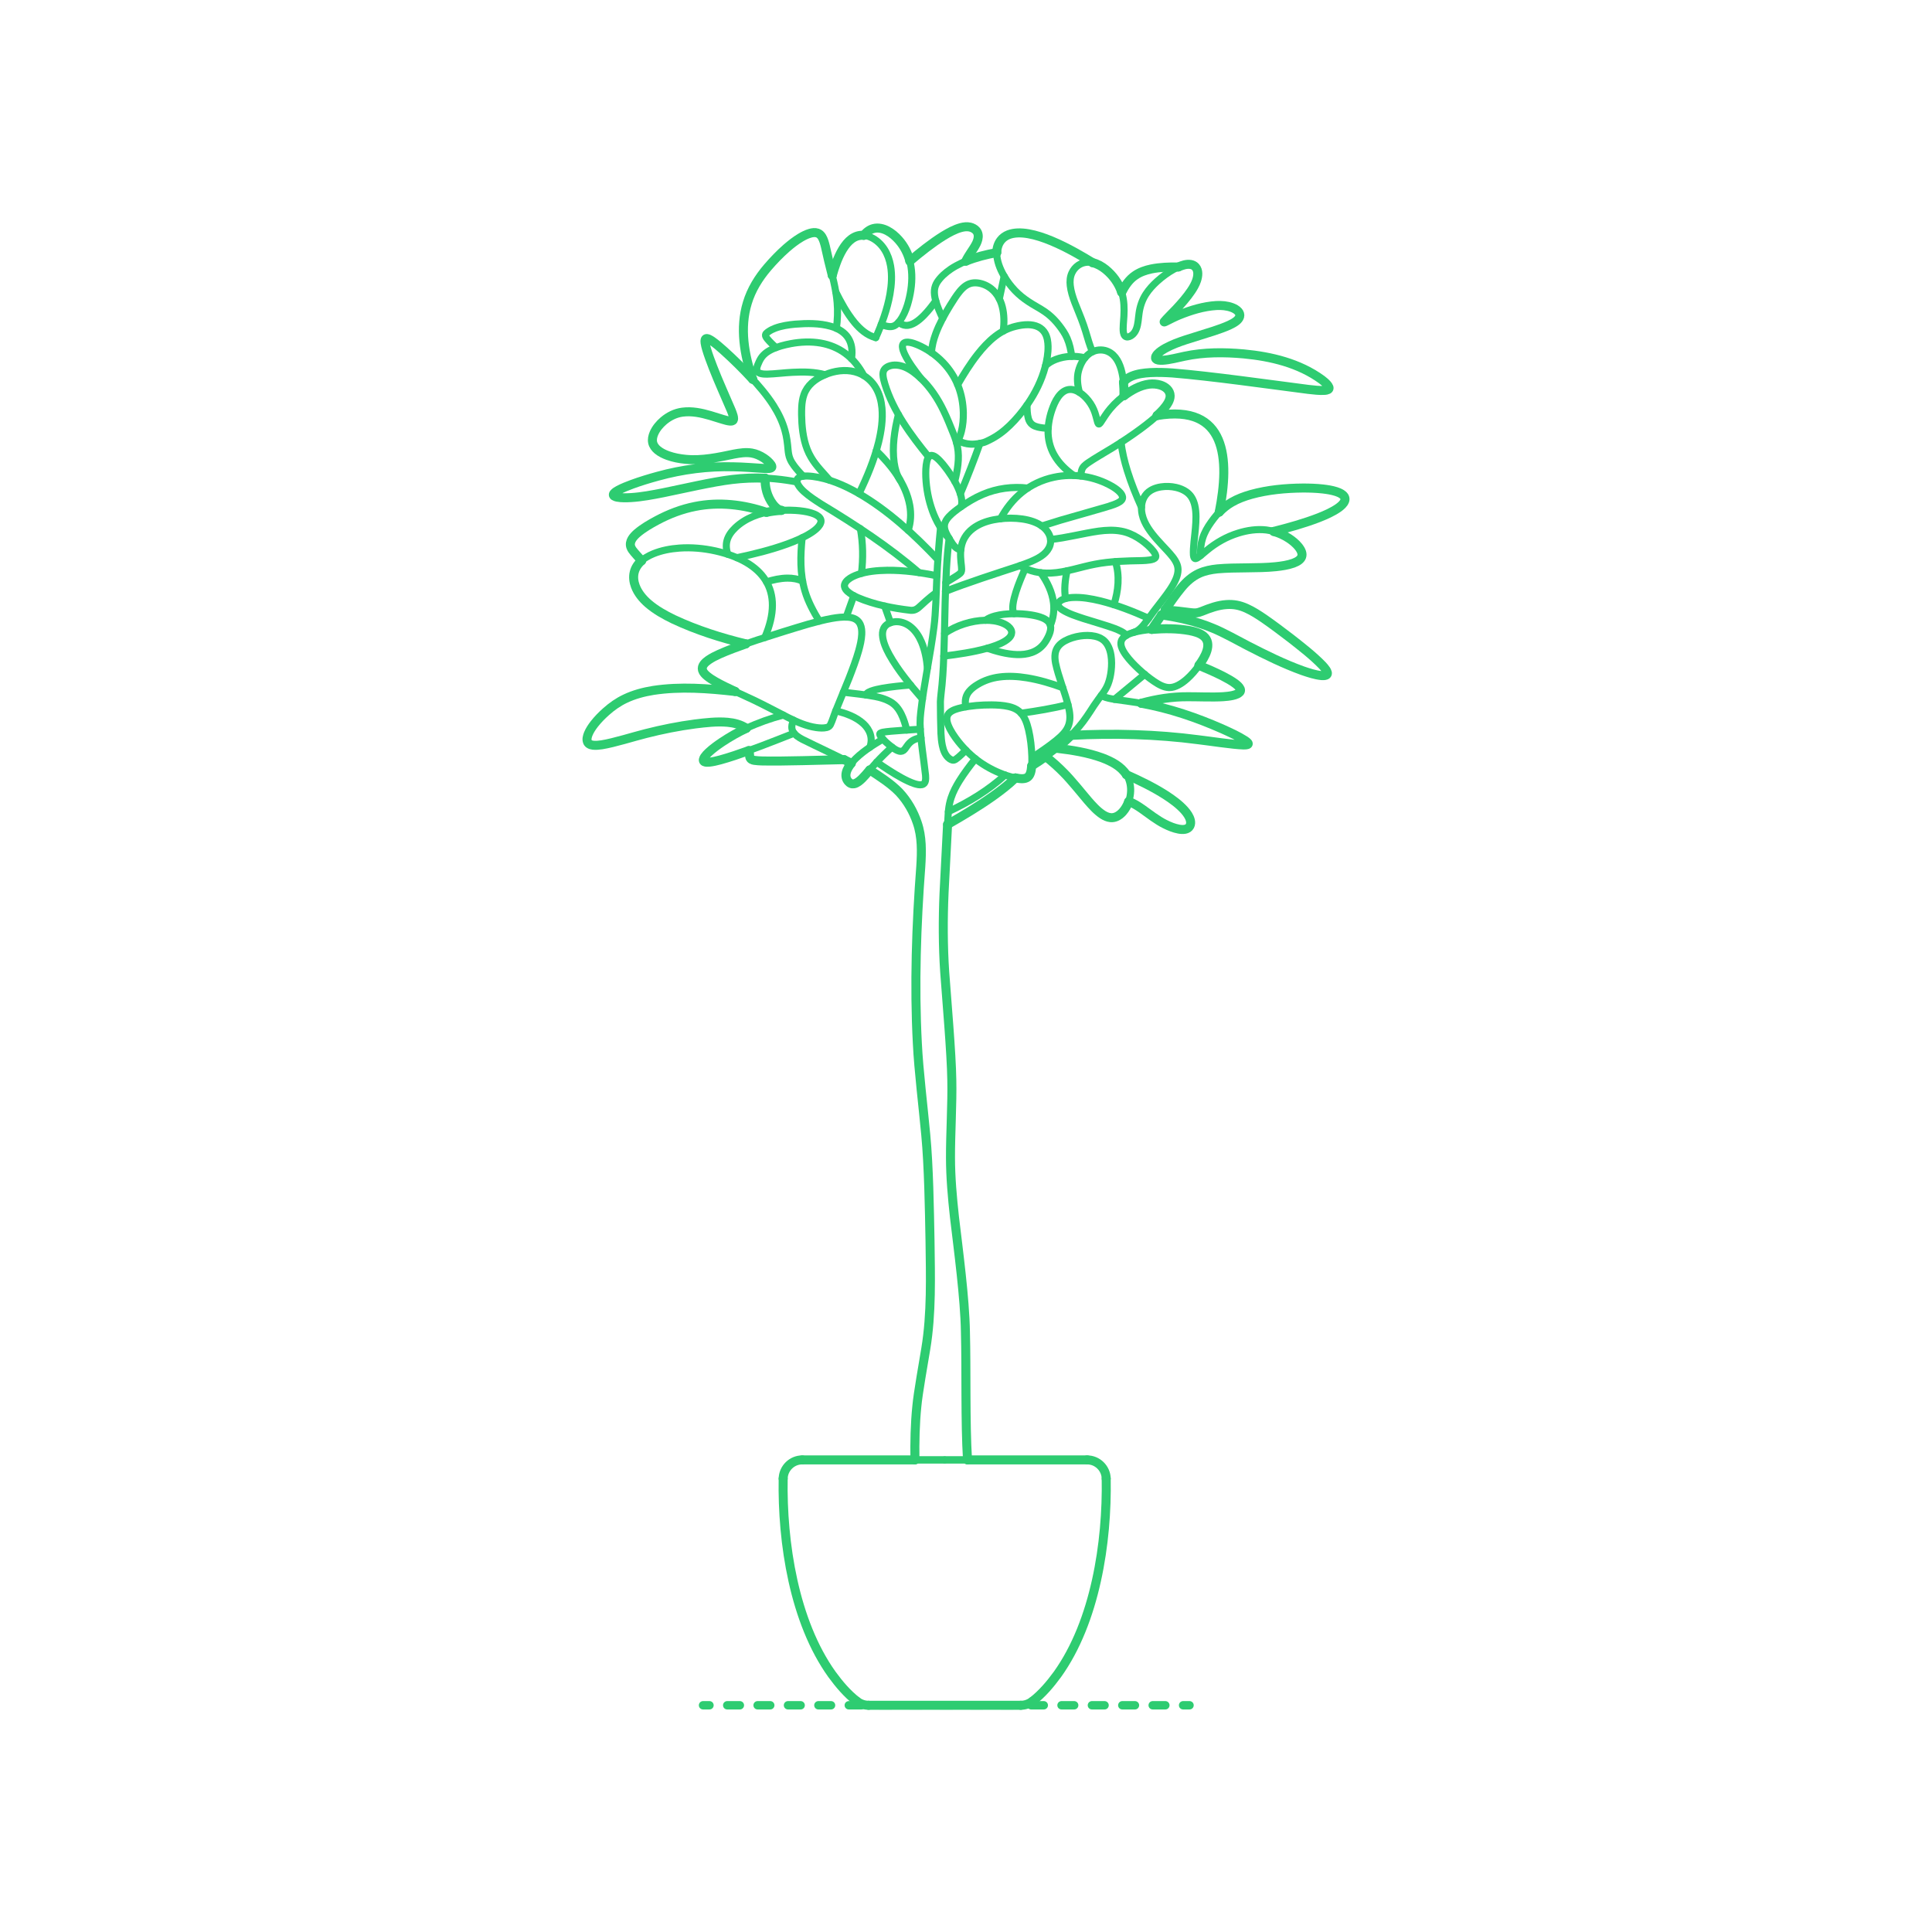 <?xml version="1.0" encoding="UTF-8"?>
<svg xmlns="http://www.w3.org/2000/svg" width="750" height="750" version="1.1" viewBox="0 0 750 750">
  <!-- Generator: Adobe Illustrator 29.7.1, SVG Export Plug-In . SVG Version: 2.1.1 Build 8)  -->
  <g id="FILL-BACKGROUND">
    <rect width="750" height="750" fill="#fff"/>
  </g>
  <g id="_x32_D_x24_AG-DIAGRAM">
    <g id="POLYLINE">
      <g>
        <line x1="272.919" y1="661.986" x2="275.419" y2="661.986" fill="none" stroke="#2ecc71" stroke-linecap="round" stroke-linejoin="round" stroke-width="3.25"/>
        <line x1="282.301" y1="661.986" x2="455.834" y2="661.986" fill="none" stroke="#2ecc71" stroke-dasharray="4.916 6.882" stroke-linecap="round" stroke-linejoin="round" stroke-width="3.25"/>
        <line x1="459.275" y1="661.986" x2="461.775" y2="661.986" fill="none" stroke="#2ecc71" stroke-linecap="round" stroke-linejoin="round" stroke-width="3.25"/>
      </g>
    </g>
  </g>
  <g id="_x32_D_x24_AG-PLANTS">
    <g id="POLYLINE1" data-name="POLYLINE">
      <line x1="366.726" y1="566.728" x2="311.448" y2="566.728" fill="none" stroke="#2ecc71" stroke-linecap="round" stroke-linejoin="round" stroke-width="2.75"/>
    </g>
    <g id="POLYLINE2" data-name="POLYLINE">
      <line x1="422.004" y1="566.728" x2="366.726" y2="566.728" fill="none" stroke="#2ecc71" stroke-linecap="round" stroke-linejoin="round" stroke-width="2.75"/>
    </g>
    <g id="POLYLINE3" data-name="POLYLINE">
      <path d="M429.425,573.983c-.08-4.015-3.406-7.266-7.421-7.255" fill="none" stroke="#2ecc71" stroke-linecap="round" stroke-linejoin="round" stroke-width="2.75"/>
    </g>
    <g id="POLYLINE4" data-name="POLYLINE">
      <path d="M400.799,660.438c3.76-2.895,6.905-6.636,9.697-10.452,14.686-20.525,19.378-51.177,18.929-76.003" fill="none" stroke="#2ecc71" stroke-linecap="round" stroke-linejoin="round" stroke-width="2.75"/>
    </g>
    <g id="POLYLINE5" data-name="POLYLINE">
      <path d="M396.262,661.987c1.628.004,3.251-.55,4.537-1.548" fill="none" stroke="#2ecc71" stroke-linecap="round" stroke-linejoin="round" stroke-width="2.75"/>
    </g>
    <g id="POLYLINE6" data-name="POLYLINE">
      <line x1="366.726" y1="661.987" x2="396.262" y2="661.987" fill="none" stroke="#2ecc71" stroke-linecap="round" stroke-linejoin="round" stroke-width="2.75"/>
    </g>
    <g id="POLYLINE7" data-name="POLYLINE">
      <line x1="337.19" y1="661.987" x2="366.726" y2="661.987" fill="none" stroke="#2ecc71" stroke-linecap="round" stroke-linejoin="round" stroke-width="2.75"/>
    </g>
    <g id="POLYLINE8" data-name="POLYLINE">
      <path d="M332.653,660.438c1.286.998,2.909,1.552,4.537,1.548" fill="none" stroke="#2ecc71" stroke-linecap="round" stroke-linejoin="round" stroke-width="2.75"/>
    </g>
    <g id="POLYLINE9" data-name="POLYLINE">
      <path d="M304.027,573.983c-.448,24.817,4.239,55.472,18.929,76.003,2.793,3.817,5.936,7.556,9.697,10.452" fill="none" stroke="#2ecc71" stroke-linecap="round" stroke-linejoin="round" stroke-width="2.75"/>
    </g>
    <g id="POLYLINE10" data-name="POLYLINE">
      <path d="M311.448,566.728c-4.016-.01-7.341,3.241-7.421,7.255" fill="none" stroke="#2ecc71" stroke-linecap="round" stroke-linejoin="round" stroke-width="2.75"/>
    </g>
    <g id="POLYLINE11" data-name="POLYLINE">
      <path d="M368.454,209.056c-1.874,14.382-1.493,34.962-2.245,49.512-.111,2.285-.295,4.996-.514,7.266-.131,1.341-.614,5.324-.635,6.585.004,2.916.087,9.482.218,12.329.082,1.54.216,3.119.533,4.629.406,1.908,1.133,3.926,2.756,5.129.332.239.701.436,1.097.542.215.06.446.08.664.022.268-.067.512-.209.741-.358,1.37-.953,2.685-2.345,3.901-3.493" fill="none" stroke="#2ecc71" stroke-linecap="round" stroke-linejoin="round" stroke-width="2.75"/>
    </g>
    <g id="POLYLINE12" data-name="POLYLINE">
      <path d="M373.082,196.699c.499-1.426.278-2.988-.101-4.415-.993-3.473-2.936-6.612-5.005-9.541-1.317-1.779-2.673-3.608-4.378-5.036-.542-.424-1.151-.851-1.857-.912l-.028-.002h-.028s-.027-.002-.027-.002h-.027s-.027,0-.027,0h-.027s-.027.002-.027.002l-.027.002-.027.003-.026.003-.026.004-.026.004-.026.005-.026.005-.026.006-.026.006-.025.007-.025.007-.025.008-.025.008-.025.009-.025.009-.025.01-.024.01-.024.011-.024.012-.024.012-.024.013-.024.013-.024.014-.023.014-.023.015-.023.015-.023.016-.023.017-.023.017-.022.018-.022.018-.022.019-.022.019-.022.02c-.511.495-.737,1.204-.913,1.876-.463,2.005-.472,4.101-.41,6.148.192,4.509,1.052,9.014,2.603,13.254,1.44,3.901,3.536,7.624,6.451,10.615" fill="none" stroke="#2ecc71" stroke-linecap="round" stroke-linejoin="round" stroke-width="2.75"/>
    </g>
    <g id="POLYLINE13" data-name="POLYLINE">
      <path d="M339.972,131.072c2.399-5.381,4.459-11.023,5.5-16.836.636-3.631.879-7.389.244-11.038-.394-2.237-1.145-4.44-2.369-6.362-1.296-2.047-3.155-3.768-5.378-4.758-8.807-3.872-13.087,8.322-14.883,14.808" fill="none" stroke="#2ecc71" stroke-linecap="round" stroke-linejoin="round" stroke-width="2.75"/>
    </g>
    <g id="POLYLINE14" data-name="POLYLINE">
      <path d="M324.45,113.334c2.048,4.115,4.303,8.234,7.222,11.802,2.18,2.643,4.911,5.065,8.3,5.936" fill="none" stroke="#2ecc71" stroke-linecap="round" stroke-linejoin="round" stroke-width="2.75"/>
    </g>
    <g id="POLYLINE15" data-name="POLYLINE">
      <path d="M355.177,566.728c-.105-6.841.035-13.948.735-20.754.466-5.246,2.625-17.098,3.482-22.438,2.259-13.582,1.814-28.11,1.636-41.856-.245-12.719-.473-28.672-1.656-41.178-.951-10.405-2.771-25.107-3.258-35.461-1.21-22.644-.379-46.084,1.334-68.702.358-5.687.506-11.511-1.387-16.969-1.466-4.337-3.812-8.422-6.929-11.783-3.34-3.442-7.513-6.066-11.495-8.697" fill="none" stroke="#2ecc71" stroke-linecap="round" stroke-linejoin="round" stroke-width="2.75"/>
    </g>
    <g id="POLYLINE16" data-name="POLYLINE">
      <line x1="375.589" y1="566.728" x2="355.177" y2="566.728" fill="none" stroke="#2ecc71" stroke-linecap="round" stroke-linejoin="round" stroke-width="2.75"/>
    </g>
    <g id="POLYLINE17" data-name="POLYLINE">
      <path d="M378.643,294.546c-2.175,2.734-4.37,5.629-6.216,8.596-1.279,2.067-2.436,4.253-3.202,6.565-.497,1.492-.819,3.058-.997,4.619-.227,1.026-1.619,30.446-1.746,32.25-.446,10.025-.432,20.76.247,30.761.772,10.825,2.613,31.403,2.76,41.938.201,8.97-.551,21.155-.511,30.146.003,7.532.708,15.52,1.538,23.015,1.556,13.191,4.025,31.38,4.258,44.522.398,14.763-.103,35.078.815,49.77" fill="none" stroke="#2ecc71" stroke-linecap="round" stroke-linejoin="round" stroke-width="2.75"/>
    </g>
    <g id="POLYLINE18" data-name="POLYLINE">
      <path d="M368.098,281.505c.922,2.294,2.357,4.368,3.871,6.31,2.397,3.01,5.198,5.752,8.338,7.983,3.234,2.276,6.836,4.073,10.592,5.309,1.915.599,4,1.186,6.016,1.182.735-.016,1.507-.167,2.092-.638.604-.48.931-1.217,1.13-1.946.495-1.981.455-4.075.424-6.104-.114-3.461-.497-6.951-1.281-10.326-.641-2.622-1.542-5.42-3.708-7.185-1.158-.947-2.59-1.495-4.036-1.824-2.156-.48-4.404-.596-6.607-.627-3.95-.011-7.947.276-11.813,1.115-1.554.374-3.282.823-4.504,1.902-.501.45-.868,1.055-.991,1.72-.198,1.06.099,2.141.477,3.128Z" fill="none" stroke="#2ecc71" stroke-linecap="round" stroke-linejoin="round" stroke-width="2.75"/>
    </g>
    <g id="POLYLINE19" data-name="POLYLINE">
      <path d="M394.198,301.988c-2.665,2.607-5.707,4.932-8.741,7.093-5.517,3.905-11.73,7.619-17.61,10.976" fill="none" stroke="#2ecc71" stroke-linecap="round" stroke-linejoin="round" stroke-width="2.75"/>
    </g>
    <g id="POLYLINE20" data-name="POLYLINE">
      <path d="M390.182,300.865c-6.489,5.9-14.096,10.527-22.033,14.21" fill="none" stroke="#2ecc71" stroke-linecap="round" stroke-linejoin="round" stroke-width="2.75"/>
    </g>
    <g id="POLYLINE21" data-name="POLYLINE">
      <path d="M400.5,297.328c6.736-4.247,13.252-9.129,18.401-15.25,2.043-2.378,4.006-5.409,5.702-8.061.923-1.418,2.43-3.425,3.445-4.799.823-1.137,1.573-2.35,2.083-3.662.639-1.627.995-3.362,1.208-5.094.237-2.016.266-4.08-.052-6.089-.228-1.405-.635-2.805-1.364-4.035-.47-.792-1.084-1.508-1.832-2.049-.887-.643-1.931-1.048-2.994-1.292-1.897-.428-3.883-.392-5.799-.109-2.04.316-4.065.911-5.885,1.897-.982.537-1.908,1.22-2.596,2.111-.63.806-1.034,1.78-1.194,2.789-.201,1.235-.082,2.503.142,3.726,1.094,5.265,3.593,11.24,4.905,16.458.313,1.263.573,2.567.646,3.868.071,1.245-.05,2.515-.453,3.7-.387,1.164-1.049,2.228-1.852,3.151-.897,1.039-1.954,1.964-3.013,2.835-2.794,2.286-6.259,4.585-9.252,6.625" fill="none" stroke="#2ecc71" stroke-linecap="round" stroke-linejoin="round" stroke-width="2.75"/>
    </g>
    <g id="POLYLINE22" data-name="POLYLINE">
      <path d="M412.566,266.958c-4.508-1.651-9.173-3.047-13.917-3.824-3.521-.567-7.151-.8-10.697-.328-2.976.389-5.896,1.35-8.458,2.923-1.181.72-2.327,1.552-3.224,2.615-.641.757-1.132,1.652-1.358,2.622-.27,1.125-.197,2.304-.004,3.435" fill="none" stroke="#2ecc71" stroke-linecap="round" stroke-linejoin="round" stroke-width="2.75"/>
    </g>
    <g id="POLYLINE23" data-name="POLYLINE">
      <path d="M396.402,276.879c6.018-.859,12.284-1.867,18.173-3.376" fill="none" stroke="#2ecc71" stroke-linecap="round" stroke-linejoin="round" stroke-width="2.75"/>
    </g>
    <g id="POLYLINE24" data-name="POLYLINE">
      <path d="M410.201,290.481c5.968.701,12.032,1.654,17.694,3.722,3.429,1.298,6.923,3.068,9.106,6.118,1.392,1.94,1.986,4.363,1.913,6.731-.079,2.622-.92,5.241-2.472,7.364-1.207,1.635-3.043,3.148-5.188,3.003-1.281-.084-2.467-.682-3.511-1.395-2.081-1.452-3.805-3.398-5.464-5.302-2.425-2.876-6.558-7.983-9.159-10.59-2.227-2.294-4.654-4.469-7.179-6.433" fill="none" stroke="#2ecc71" stroke-linecap="round" stroke-linejoin="round" stroke-width="2.75"/>
    </g>
    <g id="POLYLINE25" data-name="POLYLINE">
      <path d="M437.267,300.719c5.182,2.307,10.446,4.865,15.227,7.921,2.616,1.698,5.204,3.562,7.301,5.888,1.011,1.155,1.967,2.458,2.314,3.98.156.715.137,1.498-.212,2.154-.807,1.516-2.806,1.467-4.278,1.204-1.904-.353-3.721-1.111-5.444-1.976-2.897-1.422-6.164-3.969-8.802-5.853-1.628-1.137-3.337-2.233-5.219-2.897" fill="none" stroke="#2ecc71" stroke-linecap="round" stroke-linejoin="round" stroke-width="2.75"/>
    </g>
    <g id="POLYLINE26" data-name="POLYLINE">
      <path d="M415.802,285.463c16.38-.86,33.126-.44,49.394,1.702,4.153.479,13.439,1.921,17.5,2.026.507-.003,1.038.009,1.526-.144l.02-.007.019-.007.019-.008.018-.008.018-.008.017-.008.016-.008.016-.009.015-.009.014-.009.014-.009.013-.009.013-.009.012-.01.011-.01.011-.01.01-.01.009-.01.009-.011.008-.011.008-.011.007-.011.006-.011.006-.012.005-.012.004-.012.004-.012.003-.012.003-.013.002-.013v-.013s.002-.013.002-.013v-.013s0-.014,0-.014v-.014s-.003-.014-.003-.014l-.003-.014-.003-.014-.004-.015-.004-.015-.005-.015-.006-.015-.006-.015-.007-.016-.008-.016-.008-.016-.009-.016-.01-.017-.01-.017-.011-.017-.012-.017-.012-.017-.013-.018c-.385-.474-.938-.811-1.442-1.147-3.542-2.158-7.489-3.852-11.293-5.492-7.24-3.046-14.787-5.647-22.433-7.463-5.103-1.272-10.792-1.977-16.002-2.703-1.317-.209-2.704-.435-3.977-.831-.614-.197-1.232-.434-1.755-.817" fill="none" stroke="#2ecc71" stroke-linecap="round" stroke-linejoin="round" stroke-width="2.75"/>
    </g>
    <g id="POLYLINE27" data-name="POLYLINE">
      <path d="M447.967,264.493c-2.095-1.429-4.085-3.058-5.95-4.774-1.729-1.607-3.404-3.331-4.814-5.229-.756-1.038-1.477-2.144-1.86-3.38-.212-.695-.292-1.451-.094-2.158.284-1.048,1.14-1.818,2.054-2.342,1.86-1.043,4.001-1.468,6.082-1.825,4.598-.711,9.333-.867,13.973-.547,2.633.217,5.318.545,7.798,1.498,6.487,2.545,3.11,8.678.166,12.719-1.338,1.833-2.836,3.592-4.531,5.105-1.036.918-2.161,1.766-3.392,2.405-1.103.573-2.328.984-3.584.948-2.165-.067-4.091-1.256-5.847-2.42Z" fill="none" stroke="#2ecc71" stroke-linecap="round" stroke-linejoin="round" stroke-width="2.75"/>
    </g>
    <g id="POLYLINE28" data-name="POLYLINE">
      <path d="M465.435,258.296c3.058,1.265,6.281,2.665,9.229,4.164,1.687.873,3.412,1.806,4.931,2.949.694.544,1.461,1.169,1.833,1.987l.013.032.013.032.012.032.011.032.01.031.01.031.009.031.008.031.007.03.007.03.006.03.005.03.004.029.004.029.003.029.002.029.002.029v.028s0,.028,0,.028v.028s-.002.028-.002.028l-.002.027-.003.027-.003.027-.004.027-.005.027-.005.026-.006.026-.006.026-.007.026-.008.026-.008.025-.009.025-.01.025-.01.025-.011.025-.011.024-.012.024-.013.024-.013.024-.014.024-.014.023-.015.023-.015.023-.016.023-.016.023-.017.022-.018.022-.018.022-.019.022c-.255.291-.595.492-.94.657-.588.276-1.225.458-1.858.599-1.189.26-2.437.383-3.65.464-3.948.254-9.706.001-13.695.011-6.094-.032-12.189.912-18.053,2.546" fill="none" stroke="#2ecc71" stroke-linecap="round" stroke-linejoin="round" stroke-width="2.75"/>
    </g>
    <g id="POLYLINE29" data-name="POLYLINE">
      <line x1="444.377" y1="261.782" x2="432.624" y2="271.494" fill="none" stroke="#2ecc71" stroke-linecap="round" stroke-linejoin="round" stroke-width="2.75"/>
    </g>
    <g id="POLYLINE30" data-name="POLYLINE">
      <path d="M447.093,244.331c3.44-4.925,8.192-12.246,12.01-16.754,1.143-1.331,2.448-2.549,3.883-3.56,2.947-2.124,6.599-2.928,10.162-3.235,7.81-.64,16.698.056,24.462-1.095,1.8-.287,3.632-.651,5.301-1.405.741-.346,1.471-.783,1.985-1.432.388-.484.594-1.11.54-1.731-.047-.603-.279-1.177-.568-1.702-.462-.829-1.085-1.564-1.756-2.231-1.382-1.357-3.013-2.462-4.732-3.345-2.128-1.086-4.45-1.837-6.826-2.114-3.643-.422-7.352.136-10.839,1.215-4.496,1.38-8.656,3.73-12.261,6.739-.883.703-2.69,2.337-3.635,2.897-.187.107-.384.207-.597.248l-.017.003-.016.003-.016.002-.016.002h-.016s-.016.003-.016.003h-.016s-.015.001-.015.001h-.015s-.015,0-.015,0h-.015s-.015-.002-.015-.002h-.015s-.015-.003-.015-.003l-.014-.002-.014-.002-.014-.003-.014-.003-.014-.003-.014-.004-.013-.004-.013-.005-.013-.005-.013-.005-.013-.006-.013-.006-.012-.006-.012-.007-.012-.007-.012-.007-.012-.008-.012-.008-.012-.008-.011-.009-.011-.009-.011-.009-.011-.01-.011-.01-.011-.01-.011-.011-.01-.011-.01-.011-.01-.012-.01-.012-.01-.012-.01-.013-.01-.013-.009-.013-.009-.014c-.202-.324-.255-.717-.298-1.089-.197-2.729.541-7.54.762-10.329.251-2.976.431-6.047-.24-8.981-.272-1.156-.7-2.291-1.366-3.28-.521-.782-1.204-1.455-1.977-1.988-1.165-.805-2.508-1.329-3.881-1.654-1.922-.447-3.94-.524-5.892-.231-2.314.346-4.633,1.299-6.047,3.242-1.578,2.122-1.824,4.962-1.259,7.485.404,1.852,1.25,3.586,2.263,5.177,2.016,3.174,4.882,6.05,7.434,8.804,1.428,1.586,2.957,3.208,3.775,5.209.282.709.442,1.471.445,2.235.009,1.183-.305,2.349-.741,3.441-.61,1.516-1.47,2.943-2.373,4.3-1.541,2.328-4.56,6.094-6.27,8.343-1.472,1.922-3.658,5.362-5.485,6.913-.693.597-1.49,1.096-2.375,1.347" fill="none" stroke="#2ecc71" stroke-linecap="round" stroke-linejoin="round" stroke-width="2.75"/>
    </g>
    <g id="POLYLINE31" data-name="POLYLINE">
      <path d="M450.926,238.72c6.837.984,13.699,2.529,20.078,5.224,3.798,1.538,9.785,4.86,13.484,6.794,6.822,3.506,13.992,7.051,21.213,9.642,2.396.814,4.862,1.655,7.395,1.885.535.03,1.094.043,1.603-.147l.025-.01.024-.01.024-.011.023-.011.023-.011.022-.012.022-.012.021-.012.021-.013.02-.013.02-.013.019-.013.019-.014.018-.014.017-.014.017-.015.016-.015.016-.015.015-.016.015-.016.014-.016.014-.017.013-.017.013-.017.012-.018.011-.018.011-.018.01-.019.01-.019.009-.019.009-.02.008-.02.008-.02.007-.021.006-.021.006-.021.005-.022.005-.022.004-.022.004-.023.003-.023.002-.023.002-.024v-.024s.002-.024.002-.024v-.025s0-.025,0-.025v-.025s-.003-.026-.003-.026l-.002-.026-.003-.026-.004-.027-.004-.027-.005-.028-.005-.028-.006-.028c-.089-.382-.289-.73-.501-1.056-.421-.632-.946-1.218-1.463-1.773-3.648-3.76-8.042-7.141-12.159-10.383-3.266-2.501-7.106-5.404-10.483-7.732-2.14-1.456-4.374-2.902-6.737-3.968-1.243-.558-2.55-1.01-3.891-1.258-1.287-.239-2.614-.291-3.918-.2-3.312.214-6.498,1.397-9.551,2.627-.671.258-1.372.5-2.089.582-.705.086-1.427.02-2.13-.058-3.103-.41-6.924-.848-10.034-1.096" fill="none" stroke="#2ecc71" stroke-linecap="round" stroke-linejoin="round" stroke-width="2.75"/>
    </g>
    <g id="POLYLINE32" data-name="POLYLINE">
      <path d="M445.898,240.018c-6.024-2.685-12.307-5.163-18.714-6.75-3.562-.854-7.254-1.524-10.93-1.318-1.242.085-2.504.272-3.659.757-.567.246-1.127.57-1.51,1.067l-.021.029-.021.029-.02.029-.019.029-.018.029-.018.029-.017.029-.016.029-.015.029-.015.029-.014.029-.013.029-.012.029-.012.029-.011.029-.01.029-.009.029-.009.029-.008.029-.007.029-.007.029-.006.029-.005.029-.004.029-.004.029-.003.029-.002.029-.002.029v.029s-.001.029-.001.029v.029s.001.029.001.029l.002.029.002.029.003.029.004.029.004.029.005.029.006.029.006.029.007.029.008.029.008.029.009.029.01.029.01.029.011.028.012.028.012.028.013.028.013.028c.311.615.88,1.05,1.437,1.431,2.493,1.583,5.553,2.525,8.344,3.461,2.627.834,9.481,2.834,11.942,3.793.935.358,1.89.752,2.765,1.238.677.389,1.38.828,1.804,1.503" fill="none" stroke="#2ecc71" stroke-linecap="round" stroke-linejoin="round" stroke-width="2.75"/>
    </g>
    <g id="POLYLINE33" data-name="POLYLINE">
      <path d="M494.455,206.3c5.862-1.486,11.872-3.156,17.512-5.342,2.66-1.062,5.353-2.216,7.697-3.881.918-.685,1.91-1.508,2.326-2.606l.015-.043.014-.042.013-.042.012-.042.011-.042.01-.042.009-.041.008-.041.008-.041.007-.041.006-.041.005-.041.004-.04.003-.04.002-.04.002-.04v-.04s0-.039,0-.039v-.039s-.003-.039-.003-.039l-.003-.039-.003-.039-.004-.038-.005-.038-.006-.038-.007-.038-.008-.038-.008-.038-.009-.037-.01-.037-.011-.037-.011-.037-.012-.037-.013-.036-.014-.036-.015-.036-.015-.036-.016-.036-.017-.035-.018-.035-.018-.035-.019-.035-.02-.035-.021-.034-.021-.034-.022-.034c-.526-.769-1.392-1.216-2.231-1.568-2.139-.844-4.468-1.156-6.743-1.395-5.727-.516-11.583-.319-17.294.318-5.102.621-10.248,1.628-14.977,3.698-1.994.887-3.891,2.024-5.552,3.444-1.885,1.595-3.456,3.556-4.886,5.56-1.354,1.897-2.546,3.953-3.252,6.183-.694,2.151-.927,4.445-.762,6.696" fill="none" stroke="#2ecc71" stroke-linecap="round" stroke-linejoin="round" stroke-width="2.75"/>
    </g>
    <g id="POLYLINE34" data-name="POLYLINE">
      <path d="M366.372,254.703c5.537-.675,11.258-1.516,16.637-2.993,2.448-.698,4.93-1.496,7.12-2.818,1.015-.641,2.105-1.463,2.494-2.647.13-.41.145-.856.038-1.272-.115-.452-.36-.863-.661-1.217-.757-.874-1.801-1.446-2.859-1.878-2.116-.839-4.426-1.123-6.692-1.083-2.759.058-5.51.571-8.138,1.404-2.695.864-5.3,2.083-7.616,3.718" fill="none" stroke="#2ecc71" stroke-linecap="round" stroke-linejoin="round" stroke-width="2.75"/>
    </g>
    <g id="POLYLINE35" data-name="POLYLINE">
      <path d="M383.253,251.642c6.701,2.288,16.758,4.821,21.909-1.617.789-.984,1.418-2.099,1.94-3.244.434-.982.795-2.038.774-3.124-.012-.741-.255-1.479-.713-2.065-.614-.794-1.51-1.316-2.419-1.707-1.414-.594-2.938-.921-4.446-1.169-2.296-.364-4.675-.513-6.999-.48-2.369.045-4.768.263-7.062.88-1.3.361-2.6.853-3.68,1.679" fill="none" stroke="#2ecc71" stroke-linecap="round" stroke-linejoin="round" stroke-width="2.75"/>
    </g>
    <g id="POLYLINE36" data-name="POLYLINE">
      <path d="M367.025,229.584c7.778-3.141,20.31-7.165,28.408-9.818,1.852-.641,3.812-1.344,5.598-2.149,1.444-.659,2.882-1.409,4.103-2.434,1.093-.917,2.026-2.086,2.458-3.462.478-1.47.281-3.108-.43-4.47-.867-1.69-2.366-2.985-4.023-3.872-2.606-1.371-5.569-1.925-8.482-2.145-3.029-.206-6.099-.024-9.075.578-2.833.583-5.634,1.617-7.946,3.386-1.283.982-2.403,2.202-3.204,3.609-.663,1.155-1.094,2.442-1.317,3.753-.434,2.404-.149,4.946.124,7.355.048.659.169,1.503-.104,2.117-.08.173-.198.326-.333.46-.596.565-1.361,1.016-2.048,1.463l-3.609,2.209" fill="none" stroke="#2ecc71" stroke-linecap="round" stroke-linejoin="round" stroke-width="2.75"/>
    </g>
    <g id="POLYLINE37" data-name="POLYLINE">
      <path d="M395.92,219.599c1.811,1.066,3.786,1.872,5.835,2.343,2.021.47,4.12.616,6.191.521,5.717-.237,11.595-2.393,17.185-3.449,5.832-1.145,12.226-1.271,18.17-1.383,1.016-.04,2.108-.092,3.108-.254.467-.078.942-.178,1.38-.362.326-.14.658-.345.809-.68l.006-.015.006-.015.006-.015.006-.015.005-.015c.126-.365.01-.76-.143-1.099-.417-.865-1.066-1.601-1.712-2.302-1.487-1.564-3.209-2.932-5.04-4.072-2.005-1.247-4.219-2.194-6.551-2.608-2.846-.526-5.784-.379-8.639-.001-6.063.856-12.623,2.647-18.719,3.248" fill="none" stroke="#2ecc71" stroke-linecap="round" stroke-linejoin="round" stroke-width="2.75"/>
    </g>
    <g id="POLYLINE38" data-name="POLYLINE">
      <path d="M404.444,204.193c1.81-.58,5.465-1.722,7.279-2.269.895-.269,18.689-5.323,18.96-5.466,1.054-.343,2.151-.712,3.148-1.195.582-.292,1.177-.623,1.589-1.139l.022-.029.021-.029.02-.029.02-.029.019-.029.018-.029.018-.029.017-.03.016-.03.015-.03.015-.03.014-.03.013-.03.013-.03.012-.03.011-.031.011-.031.01-.031.009-.031.009-.031.008-.031.007-.031.007-.031.006-.031.005-.032.004-.032.004-.032.003-.032.003-.032.002-.032v-.032s.002-.032.002-.032v-.032s0-.033,0-.033v-.033s-.003-.033-.003-.033l-.003-.033-.003-.033-.004-.033-.005-.033-.005-.033-.006-.033c-.118-.615-.491-1.146-.896-1.609-.868-.967-1.961-1.716-3.069-2.383-6.773-3.912-15.022-5.206-22.668-3.558-4.523.965-8.842,2.962-12.435,5.882-3.438,2.775-6.19,6.341-8.275,10.221" fill="none" stroke="#2ecc71" stroke-linecap="round" stroke-linejoin="round" stroke-width="2.75"/>
    </g>
    <g id="POLYLINE39" data-name="POLYLINE">
      <path d="M398.975,189.47c-5.885-.698-11.954.102-17.413,2.428-3.036,1.266-5.905,3.003-8.598,4.883-1.588,1.12-3.187,2.297-4.526,3.712-.828.89-1.585,1.937-1.776,3.164-.182,1.106.138,2.223.601,3.221.674,1.387,1.541,2.813,2.392,4.099.792,1.147,1.877,2.29,3.338,2.44" fill="none" stroke="#2ecc71" stroke-linecap="round" stroke-linejoin="round" stroke-width="2.75"/>
    </g>
    <g id="POLYLINE40" data-name="POLYLINE">
      <path d="M432.997,218.005c1.758,5.446,1.147,11.377-.591,16.75" fill="none" stroke="#2ecc71" stroke-linecap="round" stroke-linejoin="round" stroke-width="2.75"/>
    </g>
    <g id="POLYLINE41" data-name="POLYLINE">
      <path d="M414.2,221.597c-.702,3.517-1.182,7.187-.54,10.749" fill="none" stroke="#2ecc71" stroke-linecap="round" stroke-linejoin="round" stroke-width="2.75"/>
    </g>
    <g id="POLYLINE42" data-name="POLYLINE">
      <path d="M357.252,283.072c-3.145.264-11.462.615-14.443,1.167-.354.078-.728.152-1.037.351l-.013.009-.013.009-.012.009-.012.009-.011.009-.011.009-.011.009-.01.009-.01.01-.009.01-.009.01-.009.01-.008.01-.008.01-.008.01-.007.01-.007.01-.006.01-.006.01-.006.01-.005.01-.005.01-.005.01-.004.011-.004.011-.004.011-.003.011-.003.011-.003.011-.003.011-.002.011-.002.011-.002.011v.011s-.002.011-.002.011v.011s-.001.012-.001.012v.012s0,.012,0,.012v.012s0,.012,0,.012v.012s.002.012.002.012v.012s.003.012.003.012l.002.012c.067.347.275.65.473.937,1.104,1.464,2.542,2.676,3.973,3.809.728.554,1.482,1.109,2.314,1.498.447.204.934.363,1.432.339.354-.015.701-.14.987-.349.559-.399.999-1.194,1.404-1.738.603-.854,1.338-1.637,2.25-2.164.959-.566,2.06-.854,3.162-.963" fill="none" stroke="#2ecc71" stroke-linecap="round" stroke-linejoin="round" stroke-width="2.75"/>
    </g>
    <g id="POLYLINE43" data-name="POLYLINE">
      <path d="M342.757,286.909c-4.202,2.5-8.498,5.198-11.811,8.839-1.164,1.341-2.278,2.885-2.527,4.687-.079.62-.024,1.264.201,1.85.281.725.796,1.382,1.478,1.766.351.192.757.282,1.156.253.503-.034.983-.228,1.418-.474,1.065-.619,1.946-1.518,2.78-2.413,1.274-1.403,3.258-3.826,4.543-5.211,1.937-2.124,4.128-4.253,6.266-6.176" fill="none" stroke="#2ecc71" stroke-linecap="round" stroke-linejoin="round" stroke-width="2.75"/>
    </g>
    <g id="POLYLINE44" data-name="POLYLINE">
      <path d="M324.433,275.941c.446-1.166,4.577-11.218,5.157-12.64,1.329-3.437,2.766-7.184,3.757-10.724.567-2.051,1.073-4.172,1.182-6.303.059-1.322-.031-2.698-.59-3.916-.375-.822-1.004-1.526-1.792-1.971-.882-.508-1.903-.714-2.907-.8-2.108-.163-4.245.125-6.321.481-3.003.534-6.167,1.372-9.106,2.202-5.5,1.598-14.449,4.406-19.882,6.184-5.65,1.94-11.624,3.875-16.952,6.588-1.092.591-2.182,1.241-3.093,2.093-.47.448-.9.966-1.123,1.583-.209.561-.181,1.197.062,1.743.307.705.86,1.271,1.428,1.775.848.739,1.812,1.368,2.772,1.951,3.905,2.358,11.301,5.548,15.499,7.542,3.414,1.612,10.013,5.063,13.44,6.83,3.454,1.734,7.084,3.341,10.939,3.886,1.33.174,2.713.282,4.031-.028.343-.087.682-.227.947-.468.212-.189.374-.428.51-.675.72-1.456,1.42-3.825,2.042-5.333Z" fill="none" stroke="#2ecc71" stroke-linecap="round" stroke-linejoin="round" stroke-width="2.75"/>
    </g>
    <g id="POLYLINE45" data-name="POLYLINE">
      <path d="M330.47,296.31c-5.568-2.893-13.286-6.447-18.92-9.256-.767-.411-1.544-.854-2.23-1.392-.533-.419-1.028-.906-1.386-1.486-.372-.593-.569-1.293-.556-1.994.012-.907.317-1.784.696-2.599" fill="none" stroke="#2ecc71" stroke-linecap="round" stroke-linejoin="round" stroke-width="2.75"/>
    </g>
    <g id="POLYLINE46" data-name="POLYLINE">
      <path d="M324.433,275.941c3.867.928,7.826,2.299,10.795,5.042,1.203,1.131,2.189,2.539,2.654,4.136.486,1.626.386,3.403-.215,4.985" fill="none" stroke="#2ecc71" stroke-linecap="round" stroke-linejoin="round" stroke-width="2.75"/>
    </g>
    <g id="POLYLINE47" data-name="POLYLINE">
      <path d="M308.256,284.63c-7.845,3.084-17.335,6.868-25.309,9.382-1.97.609-4.074,1.235-6.096,1.628-.702.131-1.43.248-2.145.262-.334.004-.676-.01-.998-.103l-.029-.009-.029-.009-.028-.01-.027-.01-.026-.01-.026-.011-.025-.011-.024-.011-.023-.012-.023-.012-.022-.012-.021-.012-.021-.013-.02-.013-.019-.013-.019-.014-.018-.014-.017-.014-.017-.015-.016-.015-.015-.015-.015-.015-.014-.016-.013-.016-.013-.016-.012-.016-.012-.017-.011-.017-.011-.017-.01-.017-.009-.018-.009-.018-.008-.018-.008-.018-.007-.019-.007-.019-.006-.019-.006-.019-.005-.019-.005-.02-.004-.02-.004-.02-.003-.02-.003-.021-.002-.021-.002-.021v-.021s-.002-.021-.002-.021v-.022s0-.022,0-.022v-.022s.002-.022.002-.022l.002-.022.002-.022.002-.023.003-.023.003-.023.004-.023c.077-.406.298-.768.53-1.103.877-1.2,2.046-2.178,3.192-3.112,8.008-6.239,17.489-10.453,27.276-13.017" fill="none" stroke="#2ecc71" stroke-linecap="round" stroke-linejoin="round" stroke-width="2.75"/>
    </g>
    <g id="POLYLINE48" data-name="POLYLINE">
      <path d="M327.671,294.894c-8.294.165-23.773.707-31.891.507-.961-.038-1.985-.073-2.934-.224-.388-.067-.786-.153-1.124-.365-.221-.136-.414-.324-.53-.558-.219-.436-.196-1.02-.24-1.497-.036-.467-.119-.936-.279-1.376" fill="none" stroke="#2ecc71" stroke-linecap="round" stroke-linejoin="round" stroke-width="2.75"/>
    </g>
    <g id="POLYLINE49" data-name="POLYLINE">
      <path d="M285.407,268.438c-10.492-1.195-21.284-2.023-31.772-.425-3.749.603-7.496,1.585-10.93,3.227-2.714,1.283-5.207,3.034-7.44,5.034-1.635,1.455-3.192,3.036-4.542,4.761-.917,1.186-1.772,2.455-2.349,3.844-.384.964-.723,2.137-.298,3.138l.014.031.015.031.015.03.016.03.016.03.017.029.017.029.018.029.018.028.019.028.019.028.02.027.02.027.021.027.021.026.022.026.022.025.023.025.023.025.024.024.024.024.025.024.025.023.026.023.027.023.027.022.028.022.028.021c.448.332,1.007.468,1.552.536,1.13.127,2.285-.003,3.406-.165,4.784-.752,12.356-3.18,17.105-4.363,6.241-1.594,12.675-2.878,19.062-3.715,4.158-.512,8.431-1.022,12.621-.661,2.565.235,5.169.871,7.32,2.339" fill="none" stroke="#2ecc71" stroke-linecap="round" stroke-linejoin="round" stroke-width="2.75"/>
    </g>
    <g id="POLYLINE50" data-name="POLYLINE">
      <path d="M327.394,268.712c3.447.435,8.945.985,12.285,1.659,1.227.242,2.474.552,3.646.992,1.374.517,2.736,1.159,3.841,2.143,1.145,1.002,2.009,2.291,2.686,3.645.981,1.977,1.625,4.119,2.141,6.259" fill="none" stroke="#2ecc71" stroke-linecap="round" stroke-linejoin="round" stroke-width="2.75"/>
    </g>
    <g id="POLYLINE51" data-name="POLYLINE">
      <path d="M358.1,271.356c-4.698-5.394-9.422-11.021-12.91-17.29-1.236-2.323-2.459-4.909-2.604-7.572-.05-1.137.177-2.335.89-3.25.796-1.038,2.071-1.583,3.331-1.807,2.48-.447,5.047.474,6.93,2.09,1.791,1.516,3.07,3.557,3.988,5.698,1.354,3.183,1.986,6.646,2.291,10.077" fill="none" stroke="#2ecc71" stroke-linecap="round" stroke-linejoin="round" stroke-width="2.75"/>
    </g>
    <g id="POLYLINE52" data-name="POLYLINE">
      <path d="M353.466,265.903c-3.612.302-7.458.67-11.025,1.301-1.455.27-2.95.574-4.34,1.09-.61.242-1.311.532-1.733,1.053l-.014.019-.014.019-.013.019-.013.019-.012.019-.012.019-.011.019-.011.019-.01.019-.01.019-.009.019-.009.019-.008.019-.008.019-.007.019-.007.019-.006.019-.006.02-.005.02-.005.02-.004.02-.004.02-.003.02" fill="none" stroke="#2ecc71" stroke-linecap="round" stroke-linejoin="round" stroke-width="2.75"/>
    </g>
    <g id="POLYLINE53" data-name="POLYLINE">
      <path d="M296.888,247.485c7.963-18.438-.7-29.459-19.14-33.614-4.582-1.011-9.328-1.438-14.013-1.108-3.445.253-6.91.899-10.117,2.21-1.923.8-3.792,1.85-5.248,3.36-1.305,1.341-2.196,3.106-2.357,4.981-.186,1.964.361,3.938,1.266,5.671,1.165,2.235,2.908,4.13,4.843,5.724,2.458,2.021,5.253,3.653,8.087,5.086,9.274,4.547,19.294,7.719,29.314,10.158" fill="none" stroke="#2ecc71" stroke-linecap="round" stroke-linejoin="round" stroke-width="2.75"/>
    </g>
    <g id="POLYLINE54" data-name="POLYLINE">
      <path d="M286.067,216.499c6.572-1.383,13.267-3.047,19.586-5.334,3.227-1.195,6.464-2.539,9.357-4.422.943-.628,1.863-1.326,2.618-2.177.423-.485.805-1.032.987-1.656l.013-.045.012-.045.011-.045.01-.045.009-.045.008-.044.007-.044.006-.044.005-.044.004-.044.003-.043.003-.043.002-.043v-.043s0-.043,0-.043v-.042s-.003-.042-.003-.042l-.003-.042-.004-.042-.005-.041-.006-.041-.006-.041-.007-.041-.008-.041-.009-.04-.01-.04-.011-.04-.012-.04-.012-.039-.013-.039-.014-.039-.015-.039-.016-.039-.017-.038-.017-.038-.018-.038-.019-.038-.02-.037-.021-.037-.022-.037-.022-.037-.023-.037-.024-.036-.025-.036c-.304-.433-.731-.766-1.18-1.04-.696-.419-1.468-.712-2.243-.948-1.982-.589-4.064-.849-6.122-.986-2.841-.172-5.749-.089-8.572.282-5.372.72-10.779,2.658-14.758,6.444-1.456,1.396-2.743,3.077-3.251,5.06-.457,1.726-.244,3.564.316,5.24" fill="none" stroke="#2ecc71" stroke-linecap="round" stroke-linejoin="round" stroke-width="2.75"/>
    </g>
    <g id="POLYLINE55" data-name="POLYLINE">
      <path d="M297.522,198.886c-8.827-3.06-18.465-4.144-27.669-2.289-5.169,1.011-10.16,2.924-14.798,5.404-2.668,1.443-5.37,2.978-7.683,4.956-1.505,1.31-3.211,3.221-2.503,5.364.139.419.363.808.613,1.17.768,1.101,2.703,3.128,3.598,4.167" fill="none" stroke="#2ecc71" stroke-linecap="round" stroke-linejoin="round" stroke-width="2.75"/>
    </g>
    <g id="POLYLINE56" data-name="POLYLINE">
      <path d="M363.713,223.522c-6.321-1.288-12.817-2.197-19.277-2.14-3.853.059-7.784.407-11.451,1.654-1.361.481-2.714,1.091-3.828,2.025-.55.473-1.062,1.05-1.263,1.762l-.01.038-.009.038-.009.038-.008.038-.007.038-.007.038-.006.038-.005.038-.004.038-.004.038-.003.038-.002.037-.002.037v.037s-.001.037-.001.037v.037s.001.037.001.037l.002.037.002.037.003.037.004.037.004.037.005.037.006.037c.128.755.632,1.38,1.18,1.888,1.17,1.054,2.609,1.768,4.036,2.408,6.436,2.721,13.519,4.092,20.438,4.903.636.035,1.291-.018,1.88-.274.453-.191.857-.484,1.234-.796.786-.648,2.028-1.868,2.801-2.537,1.262-1.121,2.689-2.271,4.041-3.283" fill="none" stroke="#2ecc71" stroke-linecap="round" stroke-linejoin="round" stroke-width="2.75"/>
    </g>
    <g id="POLYLINE57" data-name="POLYLINE">
      <path d="M364.068,217.218c-9.224-9.734-19.283-19.069-30.95-25.8-5.454-3.085-11.363-5.663-17.622-6.467-1.332-.154-2.706-.263-4.036-.038-.55.102-1.114.267-1.551.63l-.024.021-.023.021-.023.021-.022.021-.022.022-.021.022-.021.022-.02.022-.02.023-.019.023-.018.023-.018.023-.017.024-.017.024-.016.024-.016.024-.015.024-.014.025-.014.025-.013.025-.013.025-.012.026-.012.026-.011.026-.011.026-.01.026-.01.027-.009.027-.009.027-.008.027-.007.027-.007.028-.006.028-.006.028-.005.028-.005.028-.004.029-.004.029-.003.029-.003.029-.002.029c-.034.556.181,1.093.441,1.574.583,1.041,1.428,1.918,2.299,2.722,2.031,1.83,4.416,3.367,6.714,4.841,13.09,7.875,26.377,16.588,37.93,26.578" fill="none" stroke="#2ecc71" stroke-linecap="round" stroke-linejoin="round" stroke-width="2.75"/>
    </g>
    <g id="POLYLINE58" data-name="POLYLINE">
      <path d="M311.392,208.768c-.701,6.89-.906,14.038,1.115,20.735,1.217,4.12,3.317,7.971,5.545,11.625" fill="none" stroke="#2ecc71" stroke-linecap="round" stroke-linejoin="round" stroke-width="2.75"/>
    </g>
    <g id="POLYLINE59" data-name="POLYLINE">
      <line x1="331.464" y1="231.249" x2="328.496" y2="239.544" fill="none" stroke="#2ecc71" stroke-linecap="round" stroke-linejoin="round" stroke-width="2.75"/>
    </g>
    <g id="POLYLINE60" data-name="POLYLINE">
      <path d="M334.419,222.592c.702-5.768.618-11.663-.426-17.384" fill="none" stroke="#2ecc71" stroke-linecap="round" stroke-linejoin="round" stroke-width="2.75"/>
    </g>
    <g id="POLYLINE61" data-name="POLYLINE">
      <line x1="343.409" y1="235.256" x2="345.688" y2="241.729" fill="none" stroke="#2ecc71" stroke-linecap="round" stroke-linejoin="round" stroke-width="2.75"/>
    </g>
    <g id="POLYLINE62" data-name="POLYLINE">
      <path d="M397.993,220.672c-1.303,2.918-2.615,6.035-3.59,9.074-.497,1.574-.949,3.206-1.161,4.845-.135,1.184-.218,2.561.365,3.641" fill="none" stroke="#2ecc71" stroke-linecap="round" stroke-linejoin="round" stroke-width="2.75"/>
    </g>
    <g id="POLYLINE63" data-name="POLYLINE">
      <path d="M404.025,222.334c2.474,3.505,4.471,7.501,4.956,11.809.34,2.917-.101,5.91-1.232,8.618" fill="none" stroke="#2ecc71" stroke-linecap="round" stroke-linejoin="round" stroke-width="2.75"/>
    </g>
    <g id="POLYLINE64" data-name="POLYLINE">
      <path d="M311.579,225.621c-1.823-.884-3.875-1.212-5.888-1.196-2.762.025-5.505.638-8.131,1.461" fill="none" stroke="#2ecc71" stroke-linecap="round" stroke-linejoin="round" stroke-width="2.75"/>
    </g>
    <g id="POLYLINE65" data-name="POLYLINE">
      <path d="M309.415,187.111c-5.488-1.046-11.15-1.643-16.739-1.57-4.584.048-9.239.572-13.755,1.35-7.977,1.347-19.82,4.241-27.817,5.538-2.381.375-4.876.683-7.284.767-1.436.037-2.916.053-4.327-.242-.356-.083-.721-.185-1.03-.387l-.02-.014-.019-.014-.019-.014-.018-.014-.017-.014-.017-.014-.016-.014-.016-.015-.015-.015-.015-.015-.014-.015-.013-.015-.013-.015-.012-.015-.012-.015-.011-.016-.011-.016-.01-.016-.009-.016-.009-.016-.008-.016-.008-.016-.007-.017-.006-.017-.006-.017-.005-.017-.005-.017-.004-.017-.003-.017-.003-.018-.002-.018v-.018s-.002-.018-.002-.018v-.018s0-.018,0-.018v-.018s.003-.019.003-.019l.002-.019.003-.019.004-.019.004-.019.005-.019.006-.019.006-.019.007-.02.007-.02.008-.02.009-.02.009-.02.01-.02.011-.02.011-.021.012-.021.013-.021.013-.021.014-.021.015-.021c.449-.591,1.196-.991,1.835-1.349,1.667-.884,3.492-1.594,5.26-2.252,3.193-1.169,6.699-2.237,9.983-3.128,9.562-2.643,19.559-3.932,29.48-3.65,3.635.039,8.33.438,11.972.65.532.021,1.125.038,1.657-.012.228-.023.464-.057.681-.135.12-.044.237-.103.328-.193l.007-.007.007-.007.007-.007.006-.007.006-.007.006-.007.006-.008.006-.008.006-.008.005-.008.005-.008.005-.008.005-.008.005-.008.005-.008.004-.008.004-.008.004-.008.004-.009.004-.009.004-.009.003-.009.003-.009.003-.009.003-.009.003-.009.002-.009.002-.009.002-.009.002-.01.002-.01.002-.01v-.01s.003-.01.003-.01v-.01s.002-.01.002-.01v-.01s.001-.01.001-.01c.005-.28-.143-.535-.288-.766-.728-1.057-1.754-1.882-2.805-2.602-1.424-.947-3.028-1.668-4.721-1.954-2.272-.375-4.601-.019-6.843.398-6.108,1.291-12.521,2.656-18.784,2.045-2.337-.217-4.686-.662-6.9-1.453-1.42-.516-2.819-1.179-3.99-2.146-.913-.754-1.685-1.752-1.935-2.929-.256-1.183.019-2.416.48-3.514.819-1.908,2.192-3.545,3.758-4.889,2.072-1.765,4.612-3.03,7.327-3.378,3.646-.491,7.335.297,10.826,1.316,1.747.511,4.801,1.557,6.563,1.967.351.078.718.148,1.077.175.357.021.749.026,1.055-.185l.01-.008.01-.008.01-.008.01-.008.01-.008.01-.009.009-.009.009-.009.009-.009.009-.009.009-.009.009-.009.008-.01.008-.01.008-.01.008-.01.008-.01.008-.01.007-.011.007-.011.007-.011.007-.011.007-.011.007-.011c.089-.16.119-.347.123-.528.006-.371-.078-.741-.171-1.098-.257-.938-.655-1.896-1.027-2.796-2.142-4.926-4.838-10.988-6.78-15.976-.868-2.254-1.869-4.872-2.54-7.182-.212-.749-.428-1.546-.532-2.319-.048-.405-.09-.828.024-1.225l.006-.019.006-.019.007-.018.007-.018.007-.017.007-.017.008-.017.008-.016.008-.016.008-.016.009-.015.009-.015.009-.014.009-.014.01-.014.01-.013.01-.013.01-.012.011-.012.011-.012.011-.011.012-.011.012-.011.012-.01.012-.01.013-.009.013-.009.013-.009.013-.008.014-.008.014-.007.014-.007.014-.007.015-.006.015-.006.015-.006.015-.005.016-.005.016-.004.016-.004.016-.004.017-.003.017-.003.017-.002.018-.002.018-.002h.018s.018-.002.018-.002h.019s.019,0,.019,0h.019s.019,0,.019,0h.02s.02.002.02.002c.295.025.575.143.84.269,1.222.627,2.309,1.547,3.37,2.41,4.367,3.697,8.557,7.818,12.477,11.984,3.284,3.545,6.541,7.277,9.135,11.362,1.882,2.966,3.455,6.18,4.405,9.569.716,2.454,1.031,5.109,1.244,7.655.113,1.157.288,2.336.735,3.416.397.982.978,1.888,1.607,2.737,1.046,1.403,2.288,2.752,3.484,4.029" fill="none" stroke="#2ecc71" stroke-linecap="round" stroke-linejoin="round" stroke-width="2.75"/>
    </g>
    <g id="POLYLINE66" data-name="POLYLINE">
      <path d="M297.03,185.613c-.16,3.549.836,7.194,2.978,10.049.55.718,1.179,1.395,1.929,1.908.393.262.828.495,1.304.546l.027.002.026.002h.026s.026.002.026.002h.026s.025,0,.025,0h.025s.025-.002.025-.002l.025-.002" fill="none" stroke="#2ecc71" stroke-linecap="round" stroke-linejoin="round" stroke-width="2.75"/>
    </g>
    <g id="POLYLINE67" data-name="POLYLINE">
      <path d="M333.475,191.622c3.088-6.359,5.852-12.988,7.569-19.86,1.062-4.354,1.741-8.888,1.326-13.373-.256-2.689-.946-5.381-2.306-7.731-1.52-2.658-3.949-4.798-6.821-5.88-3.712-1.417-7.89-1.101-11.598.168-2.348.817-4.616,1.999-6.473,3.669-1.385,1.245-2.468,2.828-3.081,4.589-.544,1.531-.768,3.166-.858,4.782-.1,2.032-.058,4.176.067,6.206.32,4.631,1.18,9.384,3.603,13.411,1.878,3.225,4.74,6.014,7.158,8.83" fill="none" stroke="#2ecc71" stroke-linecap="round" stroke-linejoin="round" stroke-width="2.75"/>
    </g>
    <g id="POLYLINE68" data-name="POLYLINE">
      <path d="M340.169,174.963c5.944,5.795,11.468,12.835,12.995,21.187.57,3.224.438,6.606-.621,9.717" fill="none" stroke="#2ecc71" stroke-linecap="round" stroke-linejoin="round" stroke-width="2.75"/>
    </g>
    <g id="POLYLINE69" data-name="POLYLINE">
      <path d="M340.331,295.841c3.106,2.149,6.428,4.353,9.742,6.16,1.598.858,3.261,1.693,4.99,2.251.908.275,1.964.559,2.908.339.309-.077.603-.236.814-.477.225-.252.357-.574.435-.9.168-.734.129-1.502.076-2.248-.717-6.512-1.957-13.568-2.128-20.115-.012-1.451.107-2.959.269-4.401,1.152-10.467,3.83-22.675,5.129-33.131.697-5.311.871-13.301,1.096-18.692.26-6.2.834-13.629,1.46-19.812" fill="none" stroke="#2ecc71" stroke-linecap="round" stroke-linejoin="round" stroke-width="2.75"/>
    </g>
    <g id="POLYLINE70" data-name="POLYLINE">
      <path d="M360.517,177.39c-6.954-8.55-13.761-17.695-17.016-28.359-.346-1.161-.688-2.36-.73-3.577-.017-.638.078-1.3.412-1.853.391-.652,1.047-1.103,1.735-1.398,2.012-.832,4.319-.504,6.289.294,2.364.981,4.408,2.613,6.255,4.359,3.717,3.546,6.596,7.907,8.814,12.522,1.359,2.76,2.733,6.22,3.883,9.085.637,1.62,1.23,3.319,1.54,5.036.826,4.449.02,9.021-1.079,13.352" fill="none" stroke="#2ecc71" stroke-linecap="round" stroke-linejoin="round" stroke-width="2.75"/>
    </g>
    <g id="POLYLINE71" data-name="POLYLINE">
      <path d="M348.764,160.935c-1.52,6.084-2.504,12.473-1.648,18.733.351,2.323.966,4.68,2.272,6.66" fill="none" stroke="#2ecc71" stroke-linecap="round" stroke-linejoin="round" stroke-width="2.75"/>
    </g>
    <g id="POLYLINE72" data-name="POLYLINE">
      <path d="M357.398,146.794c-2.291-2.966-4.653-6.029-6.272-9.423-.377-.844-.731-1.732-.795-2.663l-.003-.061-.002-.059v-.058s0-.057,0-.057l.002-.056.003-.055.004-.054.005-.053.006-.052.007-.051.008-.05.009-.049.011-.048.012-.047.013-.046.014-.045.015-.043.016-.042.017-.041.018-.04.019-.039.02-.038.021-.037.022-.036.023-.035.024-.035.025-.034.026-.033.026-.032.027-.031.028-.03.029-.029.03-.028.031-.027.032-.026.033-.025.034-.024.034-.023.035-.022.036-.021.037-.021.038-.02.039-.019.039-.018.04-.017.041-.016.042-.015.043-.015.043-.014.044-.013.045-.012.046-.011.046-.01.047-.01.048-.009.049-.008.049-.007c.542-.072,1.095-.006,1.629.096.944.188,1.868.52,2.755.89,3.724,1.6,7.14,3.954,9.95,6.875,2.531,2.635,4.555,5.772,5.875,9.181,1.272,3.279,1.897,6.804,1.978,10.315.048,2.402-.157,4.832-.733,7.168-.402,1.596-.978,3.179-1.882,4.563" fill="none" stroke="#2ecc71" stroke-linecap="round" stroke-linejoin="round" stroke-width="2.75"/>
    </g>
    <g id="POLYLINE73" data-name="POLYLINE">
      <path d="M371.759,149.34c2.31-4.035,4.855-8.11,7.727-11.768,2.022-2.564,4.26-5.019,6.852-7.018,2.286-1.776,4.925-3.123,7.739-3.825,1.629-.418,3.317-.7,5.002-.682,1.371.018,2.767.245,4.003.859,1.103.54,2.034,1.418,2.632,2.491.854,1.522,1.098,3.304,1.142,5.025.046,2.724-.437,5.451-1.133,8.078-1.385,5.184-3.813,10.075-6.865,14.475-2.04,2.938-4.355,5.727-6.928,8.214-2.292,2.22-4.885,4.167-7.757,5.572-.716.35-1.489.761-2.253.997-.722.235-1.492.365-2.24.487-.99.154-2.006.229-3.008.166-1.672-.096-3.318-.574-4.796-1.359" fill="none" stroke="#2ecc71" stroke-linecap="round" stroke-linejoin="round" stroke-width="2.75"/>
    </g>
    <g id="POLYLINE74" data-name="POLYLINE">
      <path d="M380.416,172.119c-2.198,6.202-5.042,13.51-7.61,19.568" fill="none" stroke="#2ecc71" stroke-linecap="round" stroke-linejoin="round" stroke-width="2.75"/>
    </g>
    <g id="POLYLINE75" data-name="POLYLINE">
      <path d="M416.816,184.582c-3.046-2.131-5.806-4.791-7.629-8.058-1.615-2.859-2.401-6.16-2.324-9.439.089-3.598,1.028-7.183,2.483-10.464,1.653-3.61,4.486-6.855,8.739-4.82,1.364.65,2.551,1.634,3.579,2.732,1.211,1.307,2.221,2.814,2.919,4.455.677,1.521,1.048,3.267,1.505,4.863.071.212.142.435.279.616l.007.008.007.008.007.008.007.007.007.007.007.007.007.007.007.006.007.006.007.006.007.006.007.005.007.005.007.005.007.004.007.004.007.004.007.003.007.003.008.003.008.003.008.002.008.002.008.002h.008s.008.003.008.003h.008s.008.001.008.001h.008s.008,0,.008,0h.008s.008-.001.008-.001h.008s.008-.002.008-.002l.008-.002.008-.002.008-.002.008-.002.009-.003.009-.003.009-.003.009-.004.009-.004.009-.004.009-.005.009-.005.009-.005.009-.005.009-.006.009-.006c.206-.145.356-.361.504-.561,1.17-1.756,2.349-3.696,3.722-5.297,1.998-2.384,4.378-4.476,6.964-6.202,1.95-1.285,4.062-2.385,6.325-2.993,2.399-.639,5.074-.636,7.333.48,1.024.515,1.958,1.322,2.386,2.408.224.561.296,1.179.228,1.778-.075.683-.326,1.338-.641,1.944-.803,1.511-1.963,2.81-3.154,4.025-2.297,2.304-4.939,4.378-7.549,6.317-3.51,2.585-7.388,5.179-11.104,7.459-2.183,1.339-7.452,4.389-9.492,5.847-.505.364-1.015.752-1.451,1.198-1.04,1.022-1.156,2.478-1.333,3.849" fill="none" stroke="#2ecc71" stroke-linecap="round" stroke-linejoin="round" stroke-width="2.75"/>
    </g>
    <g id="POLYLINE76" data-name="POLYLINE">
      <path d="M435.207,171.726c.398,3.728,1.315,7.429,2.418,11.006,1.49,4.789,3.435,9.616,5.496,14.188" fill="none" stroke="#2ecc71" stroke-linecap="round" stroke-linejoin="round" stroke-width="2.75"/>
    </g>
    <g id="POLYLINE77" data-name="POLYLINE">
      <path d="M436.333,153.615c.074-5.767-.617-15.843-7.396-17.57-2.037-.488-4.271-.054-5.973,1.167-2.23,1.598-3.589,4.164-4.29,6.768-.741,2.732-.349,5.612.321,8.317" fill="none" stroke="#2ecc71" stroke-linecap="round" stroke-linejoin="round" stroke-width="2.75"/>
    </g>
    <g id="POLYLINE78" data-name="POLYLINE">
      <path d="M421.155,138.925c-3.691-.942-7.688-.76-11.255.591-1.491.582-2.95,1.37-4.061,2.541" fill="none" stroke="#2ecc71" stroke-linecap="round" stroke-linejoin="round" stroke-width="2.75"/>
    </g>
    <g id="POLYLINE79" data-name="POLYLINE">
      <path d="M398.676,157.235c.039,1.744.056,3.55.533,5.239.273.955.794,1.866,1.625,2.438.607.43,1.32.688,2.036.869,1.304.32,2.685.423,4.023.505" fill="none" stroke="#2ecc71" stroke-linecap="round" stroke-linejoin="round" stroke-width="2.75"/>
    </g>
    <g id="POLYLINE80" data-name="POLYLINE">
      <path d="M389.484,128.505c.36-3.129.378-6.354-.405-9.422-.774-3.102-2.553-6.044-5.323-7.735-1.733-1.062-3.793-1.697-5.836-1.537-1.055.09-2.079.465-2.959,1.052-.923.609-1.708,1.415-2.412,2.262-1.367,1.663-2.549,3.6-3.692,5.423-2.148,3.492-4.185,7.151-5.611,11.003-.862,2.351-1.515,4.819-1.638,7.329" fill="none" stroke="#2ecc71" stroke-linecap="round" stroke-linejoin="round" stroke-width="2.75"/>
    </g>
    <g id="POLYLINE81" data-name="POLYLINE">
      <path d="M436.137,148.385c.803-1.09,1.981-1.846,3.217-2.363,2.278-.936,4.775-1.232,7.216-1.379,2.808-.15,5.732-.042,8.537.141,15.316,1.243,37.406,4.408,52.743,6.374,2.132.223,4.38.548,6.522.379.381-.044.773-.103,1.118-.278l.021-.011.021-.012.02-.012.02-.012.019-.012.019-.013.018-.013.018-.013.017-.013.017-.013.016-.014.016-.014.015-.014.015-.014.014-.015.013-.015.013-.015.012-.015.012-.015.011-.016.011-.016.01-.016.01-.016.009-.017.009-.017.008-.017.007-.017.007-.018.006-.018.006-.018.005-.018.005-.019.004-.019.004-.019.003-.019.002-.019.002-.02v-.02s.002-.02.002-.02v-.02s0-.021,0-.021v-.021s-.002-.021-.002-.021l-.002-.021-.003-.022-.003-.022-.004-.022-.004-.022-.005-.023-.005-.023-.006-.023-.007-.023-.007-.024-.008-.024-.008-.024c-.148-.4-.422-.743-.699-1.063-.61-.684-1.332-1.282-2.058-1.839-8.748-6.389-19.644-9-30.277-10-7.638-.692-15.461-.707-22.989.9-2.56.535-5.853,1.414-8.442,1.561-.564.028-1.141.034-1.699-.065-.346-.068-.72-.173-.959-.45l-.009-.011-.008-.011-.008-.011-.008-.011-.008-.011-.008-.011-.007-.011-.007-.011-.007-.011-.007-.012-.006-.012-.006-.012-.006-.012-.006-.012-.006-.012-.005-.012-.005-.012-.005-.013-.005-.013-.004-.013-.004-.013-.004-.013-.004-.013-.003-.013-.003-.013-.003-.013-.003-.014-.003-.014-.002-.014-.002-.014-.002-.014c-.025-.211.031-.423.113-.616.154-.351.396-.657.654-.936.904-.947,2.037-1.651,3.172-2.287,2.421-1.329,5.096-2.306,7.714-3.175l10.997-3.463c2.024-.679,4.165-1.414,6.098-2.314.903-.428,1.812-.896,2.598-1.518.571-.461,1.11-1.032,1.309-1.756.197-.699-.052-1.41-.517-1.944-.644-.742-1.544-1.211-2.449-1.559-1.94-.724-4.051-.89-6.105-.784-4.974.314-9.826,1.807-14.422,3.674-1.664.68-3.477,1.595-5.083,2.414,0,0-.164.08-.164.08-.076.039-.187.087-.267.122-.062.026-.135.055-.202.07l-.008.002h-.008s-.007.003-.007.003h-.007s-.007.002-.007.002h-.006s-.006,0-.006,0h-.006s-.005,0-.005,0h-.005s-.005-.001-.005-.001h-.004s-.004-.002-.004-.002l-.004-.002-.003-.002-.003-.002-.003-.002-.002-.003-.002-.003-.002-.003v-.003s-.002-.004-.002-.004v-.004s0-.004,0-.004v-.004s0-.005,0-.005v-.005s.002-.005.002-.005v-.006s.003-.006.003-.006l.002-.006.003-.006.003-.007.003-.007.004-.007.004-.008.004-.008c.496-.697,4.031-4.208,4.671-4.913,2.324-2.512,4.652-5.145,6.448-8.067.719-1.188,1.343-2.461,1.677-3.814.205-.836.304-1.715.176-2.571-.104-.7-.383-1.39-.878-1.906-.48-.507-1.143-.811-1.826-.923-.898-.15-1.82-.02-2.692.214-1.327.363-2.595.955-3.8,1.612-2.341,1.295-4.531,2.913-6.517,4.703-1.638,1.493-3.179,3.135-4.377,5.007-1.428,2.205-2.277,4.75-2.64,7.343-.302,1.976-.336,4.21-1.059,6.093-.283.749-.683,1.47-1.25,2.042-.563.558-1.346,1.077-2.153,1.131-.401.024-.792-.119-1.062-.421-.327-.361-.475-.845-.564-1.315-.283-1.661.12-4.63.189-6.348.161-2.946.107-5.967-.724-8.818-.672-2.299-1.868-4.436-3.362-6.301-1.367-1.693-3.001-3.2-4.874-4.318-1.529-.907-3.274-1.564-5.073-1.504-1.294.035-2.577.443-3.647,1.172-1.103.746-1.978,1.815-2.522,3.028-.698,1.52-.81,3.239-.624,4.883.485,4.361,2.82,8.931,4.333,13.012.577,1.497,1.167,3.195,1.636,4.728.789,2.532,1.542,5.545,2.683,7.934" fill="none" stroke="#2ecc71" stroke-linecap="round" stroke-linejoin="round" stroke-width="2.75"/>
    </g>
    <g id="POLYLINE82" data-name="POLYLINE">
      <path d="M457.418,103.642c-3.502-.041-7.083.062-10.521.772-2.173.456-4.327,1.195-6.172,2.454-2.389,1.594-4.029,4.047-5.297,6.577" fill="none" stroke="#2ecc71" stroke-linecap="round" stroke-linejoin="round" stroke-width="2.75"/>
    </g>
    <g id="POLYLINE83" data-name="POLYLINE">
      <path d="M424.148,101.966c-6.715-4.092-13.724-8.055-21.278-10.355-3.184-.911-6.588-1.602-9.887-.946-4.925,1.018-6.743,5.287-5.817,9.933.584,2.961,1.977,5.714,3.645,8.207,1.257,1.859,2.719,3.598,4.365,5.125,1.72,1.607,3.682,2.981,5.697,4.192,1.946,1.164,4.419,2.499,6.147,3.939,1.534,1.234,2.9,2.69,4.105,4.246,1.208,1.558,2.358,3.21,3.135,5.031.964,2.213,1.468,4.616,1.77,7.003" fill="none" stroke="#2ecc71" stroke-linecap="round" stroke-linejoin="round" stroke-width="2.75"/>
    </g>
    <g id="POLYLINE84" data-name="POLYLINE">
      <line x1="389.817" y1="107.232" x2="387.938" y2="116.006" fill="none" stroke="#2ecc71" stroke-linecap="round" stroke-linejoin="round" stroke-width="2.75"/>
    </g>
    <g id="POLYLINE85" data-name="POLYLINE">
      <path d="M386.937,98.051c-6.204,1.161-12.513,2.858-17.827,6.377-2.006,1.368-3.938,3.037-5.276,5.081-.59.928-.976,1.991-1.077,3.088-.129,1.329.095,2.67.431,3.954.65,2.42,1.702,4.768,2.767,7.031" fill="none" stroke="#2ecc71" stroke-linecap="round" stroke-linejoin="round" stroke-width="2.75"/>
    </g>
    <g id="POLYLINE86" data-name="POLYLINE">
      <path d="M335.323,91.358c.94-1.212,2.206-2.228,3.708-2.624,1.778-.487,3.677-.056,5.288.765,2.538,1.305,4.593,3.421,6.179,5.767,4.556,6.792,4.043,15.654,1.754,23.177-.693,2.16-1.593,4.307-2.971,6.125-.588.754-1.261,1.496-2.142,1.906-.675.316-1.442.375-2.174.286-.985-.118-1.944-.442-2.869-.791" fill="none" stroke="#2ecc71" stroke-linecap="round" stroke-linejoin="round" stroke-width="2.75"/>
    </g>
    <g id="POLYLINE87" data-name="POLYLINE">
      <path d="M353.202,101.359c4.126-3.474,8.451-6.953,13.034-9.804,2.138-1.299,4.378-2.544,6.803-3.212,1.151-.305,2.382-.464,3.555-.185.857.213,1.688.63,2.301,1.274.44.465.726,1.067.819,1.699.171,1.161-.191,2.329-.68,3.372-1.157,2.354-3.031,4.472-4.098,6.877" fill="none" stroke="#2ecc71" stroke-linecap="round" stroke-linejoin="round" stroke-width="2.75"/>
    </g>
    <g id="POLYLINE88" data-name="POLYLINE">
      <path d="M363.259,116.813c-1.403,1.941-2.918,3.887-4.593,5.6-1.046,1.061-2.18,2.076-3.46,2.849-1.067.639-2.291,1.126-3.554,1.051-1.043-.053-2.024-.535-2.798-1.221" fill="none" stroke="#2ecc71" stroke-linecap="round" stroke-linejoin="round" stroke-width="2.75"/>
    </g>
    <g id="POLYLINE89" data-name="POLYLINE">
      <path d="M335.317,145.787c-1.751-3.322-4.141-6.36-7.179-8.594-2.79-2.07-6.094-3.409-9.509-4.006-3.842-.68-7.812-.494-11.635.216-2.571.498-5.157,1.15-7.525,2.293-1.143.563-2.238,1.267-3.12,2.194-.694.72-1.227,1.585-1.644,2.491-.381.867-.831,1.759-.937,2.711-.026.287-.007.583.1.853.098.251.274.467.489.628.314.235.692.37,1.07.463.766.182,1.568.21,2.353.205,3.063-.079,6.874-.57,9.936-.714,4.185-.214,8.483-.18,12.549.942" fill="none" stroke="#2ecc71" stroke-linecap="round" stroke-linejoin="round" stroke-width="2.75"/>
    </g>
    <g id="POLYLINE90" data-name="POLYLINE">
      <path d="M330.541,139.25c1.01-6.471-1.714-10.747-7.999-12.575-4.478-1.267-9.235-1.194-13.838-.834-2.633.244-5.312.636-7.798,1.568-.896.341-1.77.769-2.561,1.313-.319.226-.657.454-.919.747-.134.153-.241.338-.263.543-.025.217.036.434.124.63.143.316.352.602.565.874.983,1.213,2.227,2.351,3.348,3.44" fill="none" stroke="#2ecc71" stroke-linecap="round" stroke-linejoin="round" stroke-width="2.75"/>
    </g>
    <g id="POLYLINE91" data-name="POLYLINE">
      <path d="M292.211,147.254c-3.302-9.425-5.084-19.918-2.099-29.657,1.537-5.134,4.419-9.781,7.895-13.827,2.252-2.625,4.71-5.186,7.311-7.466,1.694-1.472,3.506-2.891,5.432-4.047,1.165-.692,2.397-1.321,3.702-1.698.951-.266,1.999-.421,2.948-.073.721.26,1.285.828,1.677,1.474.67,1.108,1.005,2.392,1.32,3.637l1.318,5.833c1.269,5.076,2.846,10.812,3.263,16.011.3,3.326.158,6.709-.295,10.014" fill="none" stroke="#2ecc71" stroke-linecap="round" stroke-linejoin="round" stroke-width="2.75"/>
    </g>
    <g id="POLYLINE92" data-name="POLYLINE">
      <path d="M473.307,198.804c4.11-20.56,2.963-42.046-24.138-37.481" fill="none" stroke="#2ecc71" stroke-linecap="round" stroke-linejoin="round" stroke-width="2.75"/>
    </g>
  </g>
  <g id="_x32_D_x24_AG-OUTLINE">
    <g id="POLYLINE93" data-name="POLYLINE">
      <line x1="355.177" y1="566.728" x2="311.448" y2="566.728" fill="none" stroke="#2ecc71" stroke-linecap="round" stroke-linejoin="round" stroke-width="3.5"/>
    </g>
    <g id="POLYLINE94" data-name="POLYLINE">
      <path d="M337.64,298.89c3.983,2.633,8.155,5.254,11.495,8.697,3.117,3.361,5.463,7.446,6.929,11.783,1.893,5.458,1.745,11.281,1.387,16.969-1.713,22.623-2.544,46.052-1.334,68.702.485,10.345,2.31,25.095,3.258,35.461,1.183,12.487,1.412,28.553,1.656,41.178.177,13.734.623,28.269-1.636,41.856-.87,5.421-3.008,17.139-3.482,22.438-.699,6.806-.84,13.914-.735,20.754" fill="none" stroke="#2ecc71" stroke-linecap="round" stroke-linejoin="round" stroke-width="3.5"/>
    </g>
    <g id="POLYLINE95" data-name="POLYLINE">
      <path d="M330.47,296.31c-.877,1.092-1.673,2.316-1.978,3.701-.131.609-.149,1.251,0,1.858.133.548.402,1.061.772,1.487.285.328.627.617,1.03.787.373.16.792.2,1.192.133.633-.106,1.208-.428,1.727-.793,1.033-.742,1.914-1.694,2.755-2.641l1.672-1.953" fill="none" stroke="#2ecc71" stroke-linecap="round" stroke-linejoin="round" stroke-width="3.5"/>
    </g>
    <g id="POLYLINE96" data-name="POLYLINE">
      <line x1="327.671" y1="294.894" x2="330.47" y2="296.31" fill="none" stroke="#2ecc71" stroke-linecap="round" stroke-linejoin="round" stroke-width="3.5"/>
    </g>
    <g id="POLYLINE97" data-name="POLYLINE">
      <path d="M290.673,291.381c.161.441.243.91.279,1.376.045.478.021,1.059.24,1.497.116.234.309.422.53.558.337.212.736.298,1.124.365.948.151,1.974.187,2.934.224,8.057.201,23.687-.343,31.891-.507" fill="none" stroke="#2ecc71" stroke-linecap="round" stroke-linejoin="round" stroke-width="3.5"/>
    </g>
    <g id="POLYLINE98" data-name="POLYLINE">
      <path d="M289.732,282.723c-3.221,1.518-6.402,3.325-9.37,5.294-1.852,1.244-3.701,2.575-5.331,4.102-.551.527-1.094,1.086-1.522,1.719-.198.301-.382.626-.448.984l-.004.023-.003.023-.003.023-.002.023-.002.022-.002.022v.022s-.002.022-.002.022v.022s0,.022,0,.022v.021s.002.021.002.021l.002.021.002.021.003.021.002.015.003.015.003.015.003.015.003.015.004.015.004.015.004.015.005.014.005.014.005.014.006.014.006.014.006.014.006.014.007.013.007.013.007.013.008.013.008.013.008.013.009.013.009.012.009.012.01.012.01.012.01.012.011.012.011.012.011.011.012.011.012.011.013.011.013.011.013.011.014.01.014.01.014.01.015.01.015.01.016.01.016.009.016.009.017.009.017.009c.543.255,1.243.204,1.828.161,1.429-.14,2.877-.503,4.265-.866,3.638-.986,7.554-2.353,11.109-3.622" fill="none" stroke="#2ecc71" stroke-linecap="round" stroke-linejoin="round" stroke-width="3.5"/>
    </g>
    <g id="POLYLINE99" data-name="POLYLINE">
      <path d="M285.407,268.438c-10.492-1.195-21.284-2.023-31.772-.425-3.749.603-7.496,1.585-10.93,3.227-2.714,1.283-5.207,3.034-7.44,5.034-1.635,1.455-3.192,3.036-4.542,4.761-.917,1.186-1.772,2.455-2.349,3.844-.384.964-.723,2.137-.298,3.138l.014.031.015.031.015.03.016.03.016.03.017.029.017.029.018.029.018.028.019.028.019.028.02.027.02.027.021.027.021.026.022.026.022.025.023.025.023.025.024.024.024.024.025.024.025.023.026.023.027.023.027.022.028.022.028.021c.448.332,1.007.468,1.552.536,1.13.127,2.285-.003,3.406-.165,4.784-.752,12.356-3.18,17.105-4.363,6.241-1.594,12.675-2.878,19.062-3.715,4.158-.512,8.431-1.022,12.621-.661,2.565.235,5.169.871,7.32,2.339" fill="none" stroke="#2ecc71" stroke-linecap="round" stroke-linejoin="round" stroke-width="3.5"/>
    </g>
    <g id="POLYLINE100" data-name="POLYLINE">
      <path d="M289.524,249.953c-3.376,1.193-6.941,2.496-10.21,3.951-1.495.682-3.013,1.423-4.36,2.368-1.216.867-2.704,2.198-2.246,3.854.276.95,1.025,1.667,1.757,2.29,1.002.83,2.139,1.533,3.264,2.183,2.383,1.364,5.186,2.675,7.68,3.839" fill="none" stroke="#2ecc71" stroke-linecap="round" stroke-linejoin="round" stroke-width="3.5"/>
    </g>
    <g id="POLYLINE101" data-name="POLYLINE">
      <path d="M249.08,217.658c-1.369,1.179-2.451,2.739-2.875,4.51-.444,1.792-.207,3.698.443,5.41,1,2.636,2.856,4.871,4.968,6.704,2.955,2.545,6.416,4.477,9.917,6.162,8.903,4.174,18.443,7.198,27.99,9.509" fill="none" stroke="#2ecc71" stroke-linecap="round" stroke-linejoin="round" stroke-width="3.5"/>
    </g>
    <g id="POLYLINE102" data-name="POLYLINE">
      <path d="M297.522,198.886c-8.827-3.06-18.465-4.144-27.669-2.289-5.169,1.011-10.16,2.924-14.798,5.404-2.668,1.443-5.37,2.978-7.683,4.956-1.505,1.31-3.211,3.221-2.503,5.364.139.419.363.808.613,1.17.768,1.101,2.703,3.128,3.598,4.167" fill="none" stroke="#2ecc71" stroke-linecap="round" stroke-linejoin="round" stroke-width="3.5"/>
    </g>
    <g id="POLYLINE103" data-name="POLYLINE">
      <path d="M303.371,198.124c-1.943.102-3.946.362-5.85.762" fill="none" stroke="#2ecc71" stroke-linecap="round" stroke-linejoin="round" stroke-width="3.5"/>
    </g>
    <g id="POLYLINE104" data-name="POLYLINE">
      <path d="M297.03,185.613c-.161,3.579.852,7.258,3.034,10.122.543.698,1.162,1.355,1.898,1.853.394.259.831.489,1.307.532l.026.002h.026s.025.002.025.002h.025" fill="none" stroke="#2ecc71" stroke-linecap="round" stroke-linejoin="round" stroke-width="3.5"/>
    </g>
    <g id="POLYLINE105" data-name="POLYLINE">
      <path d="M292.211,147.254c-3.525-3.841-7.446-7.737-11.325-11.218-1.407-1.242-2.893-2.556-4.43-3.633-.422-.288-.864-.573-1.332-.779-.213-.091-.436-.171-.668-.19h-.02s-.02-.002-.02-.002h-.019s-.019,0-.019,0h-.019s-.019,0-.019,0h-.018s-.018.002-.018.002l-.018.002-.018.002-.017.002-.017.003-.017.003-.016.004-.016.004-.016.004-.016.005-.015.005-.015.006-.015.006-.015.006-.014.007-.014.007-.014.007-.014.008-.013.008-.013.009-.013.009-.013.009-.012.01-.012.01-.012.011-.012.011-.011.011-.011.012-.011.012-.01.012-.01.013-.01.013-.01.014-.009.014-.009.014-.009.015-.009.015-.008.016-.008.016-.008.016-.008.017-.007.017-.007.017-.007.018-.007.018-.006.019-.006.019c-.115.397-.072.821-.024,1.225.104.772.319,1.568.532,2.319.67,2.307,1.672,4.928,2.54,7.182,2.029,5.24,4.846,11.458,7.053,16.639.276.69.558,1.415.754,2.133.093.357.177.727.171,1.098-.004.182-.034.368-.123.528l-.007.011-.007.011-.007.011-.007.011-.007.011-.007.011-.008.01-.008.01-.008.01-.008.01-.008.01-.008.01-.009.009-.009.009-.009.009-.009.009-.009.009-.009.009-.01.009-.01.008-.01.008-.01.008-.01.008-.01.008c-.305.211-.699.206-1.055.185-.439-.034-.89-.129-1.318-.231-1.627-.407-4.696-1.434-6.322-1.911-3.492-1.019-7.18-1.807-10.826-1.316-2.714.349-5.255,1.613-7.327,3.378-1.54,1.32-2.89,2.924-3.716,4.789-.488,1.125-.786,2.395-.523,3.615.251,1.177,1.022,2.174,1.935,2.929,1.171.967,2.57,1.629,3.99,2.146,2.214.791,4.562,1.235,6.9,1.453,6.263.611,12.68-.755,18.784-2.045,2.243-.416,4.571-.773,6.843-.398,1.693.286,3.297,1.007,4.721,1.954,1.051.72,2.077,1.545,2.805,2.602.145.23.292.486.288.766v.01s-.001.01-.001.01v.01s-.002.01-.002.01v.01s-.003.01-.003.01l-.002.01-.002.01-.002.01-.002.009-.002.009-.002.009-.003.009-.003.009-.003.009-.003.009-.003.009-.004.009-.004.009-.004.009-.004.008-.004.008-.004.008-.005.008-.005.008-.005.008-.005.008-.005.008-.005.008-.006.008-.006.008-.006.008-.006.007-.006.007-.006.007-.007.007-.007.007-.007.007c-.091.091-.208.15-.328.193-.217.078-.452.112-.681.135-.532.049-1.121.032-1.657.012-3.652-.212-8.333-.611-11.973-.65-9.921-.282-19.918,1.007-29.48,3.65-3.283.891-6.79,1.959-9.983,3.128-1.766.658-3.593,1.368-5.26,2.252-.647.363-1.386.759-1.835,1.349l-.015.021-.014.021-.013.021-.013.021-.012.021-.011.021-.011.02-.01.02-.009.02-.009.02-.008.02-.007.02-.007.02-.006.019-.006.019-.005.019-.004.019-.004.019-.003.019-.002.019-.002.019v.018s-.002.018-.002.018v.018s0,.018,0,.018v.018s.003.018.003.018l.003.018.003.017.004.017.005.017.005.017.006.017.006.017.007.017.008.016.008.016.009.016.009.016.01.016.011.016.011.016.012.015.012.015.013.015.013.015.014.015.015.015.015.015.016.015.016.014.017.014.017.014.018.014.019.014.019.014.02.014c.332.216.725.319,1.107.404,1.773.339,3.625.261,5.42.167,4.084-.253,8.4-1.075,12.422-1.864,7.608-1.547,19.205-4.268,26.813-5.163,4.222-.508,8.556-.697,12.804-.497" fill="none" stroke="#2ecc71" stroke-linecap="round" stroke-linejoin="round" stroke-width="3.5"/>
    </g>
    <g id="POLYLINE106" data-name="POLYLINE">
      <path d="M323.086,106.886c-.819-3.143-2.015-8.116-2.688-11.289-.316-1.245-.65-2.529-1.32-3.637-.398-.655-.975-1.231-1.71-1.485-.942-.332-1.975-.178-2.916.085-1.306.377-2.538,1.006-3.702,1.698-1.925,1.156-3.738,2.575-5.432,4.047-2.601,2.28-5.06,4.841-7.311,7.466-3.476,4.045-6.358,8.693-7.895,13.827-2.985,9.739-1.203,20.231,2.099,29.657" fill="none" stroke="#2ecc71" stroke-linecap="round" stroke-linejoin="round" stroke-width="3.5"/>
    </g>
    <g id="POLYLINE107" data-name="POLYLINE">
      <path d="M335.323,91.358c-7.164-.603-10.69,9.986-12.237,15.528" fill="none" stroke="#2ecc71" stroke-linecap="round" stroke-linejoin="round" stroke-width="3.5"/>
    </g>
    <g id="POLYLINE108" data-name="POLYLINE">
      <path d="M353.202,101.359c-.772-3.037-2.271-5.89-4.353-8.234-1.255-1.413-2.716-2.675-4.395-3.556-1.624-.855-3.546-1.325-5.357-.852-1.53.383-2.821,1.411-3.775,2.641" fill="none" stroke="#2ecc71" stroke-linecap="round" stroke-linejoin="round" stroke-width="3.5"/>
    </g>
    <g id="POLYLINE109" data-name="POLYLINE">
      <path d="M374.936,101.381c1.066-2.405,2.941-4.523,4.098-6.877.488-1.043.85-2.211.68-3.372-.093-.632-.379-1.235-.819-1.699-.613-.645-1.444-1.062-2.301-1.275-1.172-.279-2.403-.12-3.555.185-2.424.668-4.665,1.913-6.803,3.212-4.582,2.851-8.91,6.331-13.034,9.804" fill="none" stroke="#2ecc71" stroke-linecap="round" stroke-linejoin="round" stroke-width="3.5"/>
    </g>
    <g id="POLYLINE110" data-name="POLYLINE">
      <path d="M386.937,98.051c-4.073.744-8.16,1.767-12.001,3.33" fill="none" stroke="#2ecc71" stroke-linecap="round" stroke-linejoin="round" stroke-width="3.5"/>
    </g>
    <g id="POLYLINE111" data-name="POLYLINE">
      <path d="M424.148,101.966c-7.551-4.617-23.884-14.203-32.648-10.86-1.202.468-2.291,1.249-3.062,2.289-1.001,1.331-1.472,3.004-1.501,4.656" fill="none" stroke="#2ecc71" stroke-linecap="round" stroke-linejoin="round" stroke-width="3.5"/>
    </g>
    <g id="POLYLINE112" data-name="POLYLINE">
      <path d="M435.428,113.444c-1.152-3.48-3.405-6.572-6.245-8.873-1.485-1.178-3.173-2.178-5.035-2.605" fill="none" stroke="#2ecc71" stroke-linecap="round" stroke-linejoin="round" stroke-width="3.5"/>
    </g>
    <g id="POLYLINE113" data-name="POLYLINE">
      <path d="M457.418,103.642c-3.502-.041-7.083.062-10.521.772-2.173.456-4.327,1.195-6.172,2.454-2.389,1.594-4.029,4.047-5.297,6.577" fill="none" stroke="#2ecc71" stroke-linecap="round" stroke-linejoin="round" stroke-width="3.5"/>
    </g>
    <g id="POLYLINE114" data-name="POLYLINE">
      <path d="M436.137,148.385c.803-1.09,1.981-1.846,3.217-2.363,2.278-.936,4.775-1.232,7.216-1.379,2.808-.15,5.732-.042,8.537.141,15.316,1.243,37.406,4.408,52.743,6.374,2.132.223,4.38.548,6.522.379.381-.044.773-.103,1.118-.278l.021-.011.021-.012.02-.012.02-.012.019-.012.019-.013.018-.013.018-.013.017-.013.017-.013.016-.014.016-.014.015-.014.015-.014.014-.015.013-.015.013-.015.012-.015.012-.015.011-.016.011-.016.01-.016.01-.016.009-.017.009-.017.008-.017.007-.017.007-.018.006-.018.006-.018.005-.018.005-.019.004-.019.004-.019.003-.019.002-.019.002-.02v-.02s.002-.02.002-.02v-.02s0-.021,0-.021v-.021s-.002-.021-.002-.021l-.002-.021-.003-.022-.003-.022-.004-.022-.004-.022-.005-.023-.005-.023-.006-.023-.007-.023-.007-.024-.008-.024-.008-.024c-.148-.4-.422-.743-.699-1.063-.61-.684-1.332-1.282-2.058-1.839-8.748-6.389-19.644-9-30.277-10-7.638-.692-15.461-.707-22.989.9-2.56.535-5.853,1.414-8.442,1.561-.564.028-1.141.034-1.699-.065-.346-.068-.72-.173-.959-.45l-.009-.011-.008-.011-.008-.011-.008-.011-.008-.011-.008-.011-.007-.011-.007-.011-.007-.011-.007-.012-.006-.012-.006-.012-.006-.012-.006-.012-.006-.012-.005-.012-.005-.012-.005-.013-.005-.013-.004-.013-.004-.013-.004-.013-.004-.013-.003-.013-.003-.013-.003-.013-.003-.014-.003-.014-.002-.014-.002-.014-.002-.014c-.025-.211.031-.423.113-.616.154-.351.396-.657.654-.936.904-.947,2.037-1.651,3.172-2.287,2.421-1.329,5.096-2.306,7.714-3.175l10.997-3.463c2.024-.679,4.165-1.414,6.098-2.314.903-.428,1.812-.896,2.598-1.518.571-.461,1.11-1.032,1.309-1.756.197-.699-.052-1.41-.517-1.944-.644-.742-1.544-1.211-2.449-1.559-1.94-.724-4.051-.89-6.105-.784-4.974.314-9.826,1.807-14.422,3.674-1.664.68-3.477,1.595-5.083,2.414,0,0-.164.08-.164.08-.076.039-.187.087-.267.122-.062.026-.135.055-.202.07l-.008.002h-.008s-.007.003-.007.003h-.007s-.007.002-.007.002h-.006s-.006,0-.006,0h-.006s-.005,0-.005,0h-.005s-.005-.001-.005-.001h-.004s-.004-.002-.004-.002l-.004-.002-.003-.002-.003-.002-.003-.002-.002-.003-.002-.003-.002-.003v-.003s-.002-.004-.002-.004v-.004s0-.004,0-.004v-.004s0-.005,0-.005v-.005s.002-.005.002-.005v-.006s.003-.006.003-.006l.002-.006.003-.006.003-.007.003-.007.004-.007.004-.008.004-.008c.496-.697,4.031-4.208,4.671-4.913,2.068-2.226,4.134-4.576,5.831-7.099.819-1.231,1.572-2.537,2.048-3.942.566-1.681.859-3.868-.432-5.291-.481-.522-1.156-.834-1.85-.949-1.654-.258-3.302.333-4.8.981" fill="none" stroke="#2ecc71" stroke-linecap="round" stroke-linejoin="round" stroke-width="3.5"/>
    </g>
    <g id="POLYLINE115" data-name="POLYLINE">
      <path d="M436.333,153.615c.03-1.712-.038-3.525-.196-5.23" fill="none" stroke="#2ecc71" stroke-linecap="round" stroke-linejoin="round" stroke-width="3.5"/>
    </g>
    <g id="POLYLINE116" data-name="POLYLINE">
      <path d="M449.17,161.324c1.612-1.512,3.221-3.121,4.317-5.058.444-.806.781-1.705.761-2.637-.009-.978-.452-1.917-1.14-2.603-.729-.737-1.676-1.228-2.657-1.538-1.382-.433-2.86-.528-4.296-.369-3.623.443-6.936,2.351-9.821,4.497" fill="none" stroke="#2ecc71" stroke-linecap="round" stroke-linejoin="round" stroke-width="3.5"/>
    </g>
    <g id="POLYLINE117" data-name="POLYLINE">
      <path d="M473.307,198.804c4.11-20.56,2.963-42.046-24.138-37.481" fill="none" stroke="#2ecc71" stroke-linecap="round" stroke-linejoin="round" stroke-width="3.5"/>
    </g>
    <g id="POLYLINE118" data-name="POLYLINE">
      <path d="M494.455,206.3c5.862-1.486,11.872-3.156,17.512-5.342,2.66-1.062,5.353-2.216,7.697-3.881.918-.685,1.91-1.508,2.326-2.606l.015-.043.014-.042.013-.042.012-.042.011-.042.01-.042.009-.041.008-.041.008-.041.007-.041.006-.041.005-.041.004-.04.003-.04.002-.04.002-.04v-.04s0-.039,0-.039v-.039s-.003-.039-.003-.039l-.003-.039-.003-.039-.004-.038-.005-.038-.006-.038-.007-.038-.008-.038-.008-.038-.009-.037-.01-.037-.011-.037-.011-.037-.012-.037-.013-.036-.014-.036-.015-.036-.015-.036-.016-.036-.017-.035-.018-.035-.018-.035-.019-.035-.02-.035-.021-.034-.021-.034-.022-.034c-.261-.393-.631-.701-1.025-.955-.634-.405-1.343-.689-2.056-.921-1.666-.532-3.43-.809-5.165-1.01-2.569-.284-5.23-.377-7.813-.367-6.723.065-13.545.69-20.041,2.484-2.625.743-5.238,1.699-7.6,3.077-1.762,1.023-3.381,2.31-4.783,3.788" fill="none" stroke="#2ecc71" stroke-linecap="round" stroke-linejoin="round" stroke-width="3.5"/>
    </g>
    <g id="POLYLINE119" data-name="POLYLINE">
      <path d="M452.294,236.743c2.032-2.861,4.244-6.113,6.486-8.789,1.849-2.215,4.085-4.185,6.729-5.386,2.231-1.015,4.681-1.484,7.107-1.736,7.132-.652,15.504-.117,22.632-.849,2.287-.246,4.619-.574,6.795-1.346,3.527-1.284,4.488-3.297,2.029-6.391-1.06-1.312-2.392-2.395-3.8-3.314-1.791-1.157-3.764-2.055-5.817-2.632" fill="none" stroke="#2ecc71" stroke-linecap="round" stroke-linejoin="round" stroke-width="3.5"/>
    </g>
    <g id="POLYLINE120" data-name="POLYLINE">
      <path d="M450.926,238.72c6.837.984,13.699,2.529,20.078,5.224,3.798,1.538,9.785,4.86,13.484,6.794,6.822,3.506,13.992,7.051,21.213,9.642,2.396.814,4.862,1.655,7.395,1.885.535.03,1.094.043,1.603-.147l.025-.01.024-.01.024-.011.023-.011.023-.011.022-.012.022-.012.021-.012.021-.013.02-.013.02-.013.019-.013.019-.014.018-.014.017-.014.017-.015.016-.015.016-.015.015-.016.015-.016.014-.016.014-.017.013-.017.013-.017.012-.018.011-.018.011-.018.01-.019.01-.019.009-.019.009-.02.008-.02.008-.02.007-.021.006-.021.006-.021.005-.022.005-.022.004-.022.004-.023.003-.023.002-.023.002-.024v-.024s.002-.024.002-.024v-.025s0-.025,0-.025v-.025s-.003-.026-.003-.026l-.002-.026-.003-.026-.004-.027-.004-.027-.005-.028-.005-.028-.006-.028c-.089-.382-.289-.73-.501-1.056-.421-.632-.946-1.218-1.463-1.773-3.648-3.76-8.042-7.141-12.159-10.383-3.266-2.501-7.106-5.404-10.483-7.732-2.14-1.456-4.374-2.902-6.737-3.968-1.243-.558-2.55-1.01-3.891-1.258-1.287-.239-2.614-.291-3.918-.2-3.312.214-6.498,1.397-9.551,2.627-.671.258-1.372.5-2.089.582-.705.086-1.427.02-2.13-.058-3.103-.41-6.924-.848-10.034-1.096" fill="none" stroke="#2ecc71" stroke-linecap="round" stroke-linejoin="round" stroke-width="3.5"/>
    </g>
    <g id="POLYLINE121" data-name="POLYLINE">
      <line x1="447.093" y1="244.331" x2="450.926" y2="238.72" fill="none" stroke="#2ecc71" stroke-linecap="round" stroke-linejoin="round" stroke-width="3.5"/>
    </g>
    <g id="POLYLINE122" data-name="POLYLINE">
      <path d="M465.435,258.296c2.17-3.045,5.501-8.362,1.731-11.43-1.521-1.2-3.523-1.688-5.389-2.067-4.828-.871-9.807-.862-14.684-.468" fill="none" stroke="#2ecc71" stroke-linecap="round" stroke-linejoin="round" stroke-width="3.5"/>
    </g>
    <g id="POLYLINE123" data-name="POLYLINE">
      <path d="M443.05,273.015c5.864-1.634,11.958-2.578,18.053-2.546,4.004-.01,9.735.243,13.695-.011,1.214-.081,2.461-.204,3.65-.464.633-.141,1.27-.323,1.858-.599.345-.166.686-.367.94-.657l.019-.022.018-.022.018-.022.017-.022.016-.023.016-.023.015-.023.015-.023.014-.023.014-.024.013-.024.013-.024.012-.024.011-.024.011-.025.01-.025.01-.025.009-.025.008-.025.008-.026.007-.026.006-.026.006-.026.005-.026.005-.027.004-.027.003-.027.003-.027.002-.027v-.028s.002-.028.002-.028v-.028s0-.028,0-.028l-.002-.029-.002-.029-.003-.029-.004-.029-.004-.029-.005-.03-.006-.03-.007-.03-.007-.03-.008-.031-.009-.031-.01-.031-.01-.031-.011-.032-.012-.032-.013-.032-.013-.032c-.372-.817-1.14-1.443-1.833-1.987-1.518-1.143-3.245-2.077-4.931-2.949-2.948-1.499-6.172-2.899-9.229-4.164" fill="none" stroke="#2ecc71" stroke-linecap="round" stroke-linejoin="round" stroke-width="3.5"/>
    </g>
    <g id="POLYLINE124" data-name="POLYLINE">
      <path d="M415.802,285.463c16.38-.86,33.126-.44,49.394,1.702,4.153.479,13.439,1.921,17.5,2.026.507-.003,1.038.009,1.526-.144l.02-.007.019-.007.019-.008.018-.008.018-.008.017-.008.016-.008.016-.009.015-.009.014-.009.014-.009.013-.009.013-.009.012-.01.011-.01.011-.01.01-.01.009-.01.009-.011.008-.011.008-.011.007-.011.006-.011.006-.012.005-.012.004-.012.004-.012.003-.012.003-.013.002-.013v-.013s.002-.013.002-.013v-.013s0-.014,0-.014v-.014s-.003-.014-.003-.014l-.003-.014-.003-.014-.004-.015-.004-.015-.005-.015-.006-.015-.006-.015-.007-.016-.008-.016-.008-.016-.009-.016-.01-.017-.01-.017-.011-.017-.012-.017-.012-.017-.013-.018c-.301-.379-.718-.656-1.112-.93-2.698-1.737-5.762-3.104-8.679-4.434-10.097-4.46-20.691-8.09-31.579-10.017" fill="none" stroke="#2ecc71" stroke-linecap="round" stroke-linejoin="round" stroke-width="3.5"/>
    </g>
    <g id="POLYLINE125" data-name="POLYLINE">
      <path d="M410.201,290.481c1.92-1.539,3.862-3.279,5.602-5.019" fill="none" stroke="#2ecc71" stroke-linecap="round" stroke-linejoin="round" stroke-width="3.5"/>
    </g>
    <g id="POLYLINE126" data-name="POLYLINE">
      <path d="M437.267,300.719c-2.139-3.296-5.817-5.17-9.393-6.523-5.654-2.061-11.716-3.017-17.674-3.715" fill="none" stroke="#2ecc71" stroke-linecap="round" stroke-linejoin="round" stroke-width="3.5"/>
    </g>
    <g id="POLYLINE127" data-name="POLYLINE">
      <path d="M438.154,311.14c1.882.664,3.591,1.76,5.219,2.897,2.656,1.892,5.896,4.425,8.802,5.853,1.723.866,3.54,1.624,5.444,1.976,1.481.267,3.505.308,4.294-1.236.342-.667.35-1.456.184-2.174-.359-1.5-1.302-2.785-2.303-3.928-2.097-2.326-4.685-4.19-7.301-5.888-4.779-3.055-10.047-5.616-15.227-7.921" fill="none" stroke="#2ecc71" stroke-linecap="round" stroke-linejoin="round" stroke-width="3.5"/>
    </g>
    <g id="POLYLINE128" data-name="POLYLINE">
      <path d="M405.941,293.701c2.524,1.964,4.951,4.139,7.179,6.433,2.583,2.586,6.761,7.745,9.159,10.59,1.755,2.009,3.571,4.076,5.823,5.539.901.57,1.905,1.034,2.976,1.144.768.083,1.552-.05,2.259-.359.95-.41,1.772-1.081,2.463-1.844,1.054-1.172,1.831-2.582,2.354-4.064" fill="none" stroke="#2ecc71" stroke-linecap="round" stroke-linejoin="round" stroke-width="3.5"/>
    </g>
    <g id="POLYLINE129" data-name="POLYLINE">
      <path d="M400.5,297.328c1.737-1.087,3.77-2.442,5.442-3.627" fill="none" stroke="#2ecc71" stroke-linecap="round" stroke-linejoin="round" stroke-width="3.5"/>
    </g>
    <g id="POLYLINE130" data-name="POLYLINE">
      <path d="M394.198,301.988c4.474.89,5.967-.03,6.302-4.66" fill="none" stroke="#2ecc71" stroke-linecap="round" stroke-linejoin="round" stroke-width="3.5"/>
    </g>
    <g id="POLYLINE131" data-name="POLYLINE">
      <path d="M367.846,320.057c5.887-3.361,12.088-7.069,17.61-10.976,3.035-2.162,6.076-4.486,8.741-7.093" fill="none" stroke="#2ecc71" stroke-linecap="round" stroke-linejoin="round" stroke-width="3.5"/>
    </g>
    <g id="POLYLINE132" data-name="POLYLINE">
      <path d="M375.589,566.728c-.916-14.651-.417-35.027-.814-49.77-.228-13.079-2.706-31.378-4.258-44.522-.83-7.497-1.534-15.479-1.538-23.015-.04-8.999.712-21.162.511-30.146-.144-10.503-2.001-31.274-2.76-41.938-.679-9.997-.694-20.74-.247-30.761l1.364-26.519" fill="none" stroke="#2ecc71" stroke-linecap="round" stroke-linejoin="round" stroke-width="3.5"/>
    </g>
    <g id="POLYLINE133" data-name="POLYLINE">
      <line x1="422.004" y1="566.728" x2="375.589" y2="566.728" fill="none" stroke="#2ecc71" stroke-linecap="round" stroke-linejoin="round" stroke-width="3.5"/>
    </g>
    <g id="POLYLINE134" data-name="POLYLINE">
      <path d="M429.425,573.983c-.08-4.015-3.406-7.266-7.421-7.255" fill="none" stroke="#2ecc71" stroke-linecap="round" stroke-linejoin="round" stroke-width="3.5"/>
    </g>
    <g id="POLYLINE135" data-name="POLYLINE">
      <path d="M400.799,660.438c3.76-2.895,6.905-6.636,9.697-10.452,14.686-20.525,19.378-51.177,18.929-76.003" fill="none" stroke="#2ecc71" stroke-linecap="round" stroke-linejoin="round" stroke-width="3.5"/>
    </g>
    <g id="POLYLINE136" data-name="POLYLINE">
      <path d="M396.262,661.987c1.628.004,3.251-.55,4.537-1.548" fill="none" stroke="#2ecc71" stroke-linecap="round" stroke-linejoin="round" stroke-width="3.5"/>
    </g>
    <g id="POLYLINE137" data-name="POLYLINE">
      <line x1="337.19" y1="661.987" x2="396.262" y2="661.987" fill="none" stroke="#2ecc71" stroke-linecap="round" stroke-linejoin="round" stroke-width="3.5"/>
    </g>
    <g id="POLYLINE138" data-name="POLYLINE">
      <path d="M332.653,660.438c1.286.998,2.909,1.552,4.537,1.548" fill="none" stroke="#2ecc71" stroke-linecap="round" stroke-linejoin="round" stroke-width="3.5"/>
    </g>
    <g id="POLYLINE139" data-name="POLYLINE">
      <path d="M304.027,573.983c-.448,24.817,4.239,55.472,18.929,76.003,2.793,3.817,5.936,7.556,9.697,10.452" fill="none" stroke="#2ecc71" stroke-linecap="round" stroke-linejoin="round" stroke-width="3.5"/>
    </g>
    <g id="POLYLINE140" data-name="POLYLINE">
      <path d="M311.448,566.728c-4.016-.01-7.341,3.241-7.421,7.255" fill="none" stroke="#2ecc71" stroke-linecap="round" stroke-linejoin="round" stroke-width="3.5"/>
    </g>
  </g>
</svg>